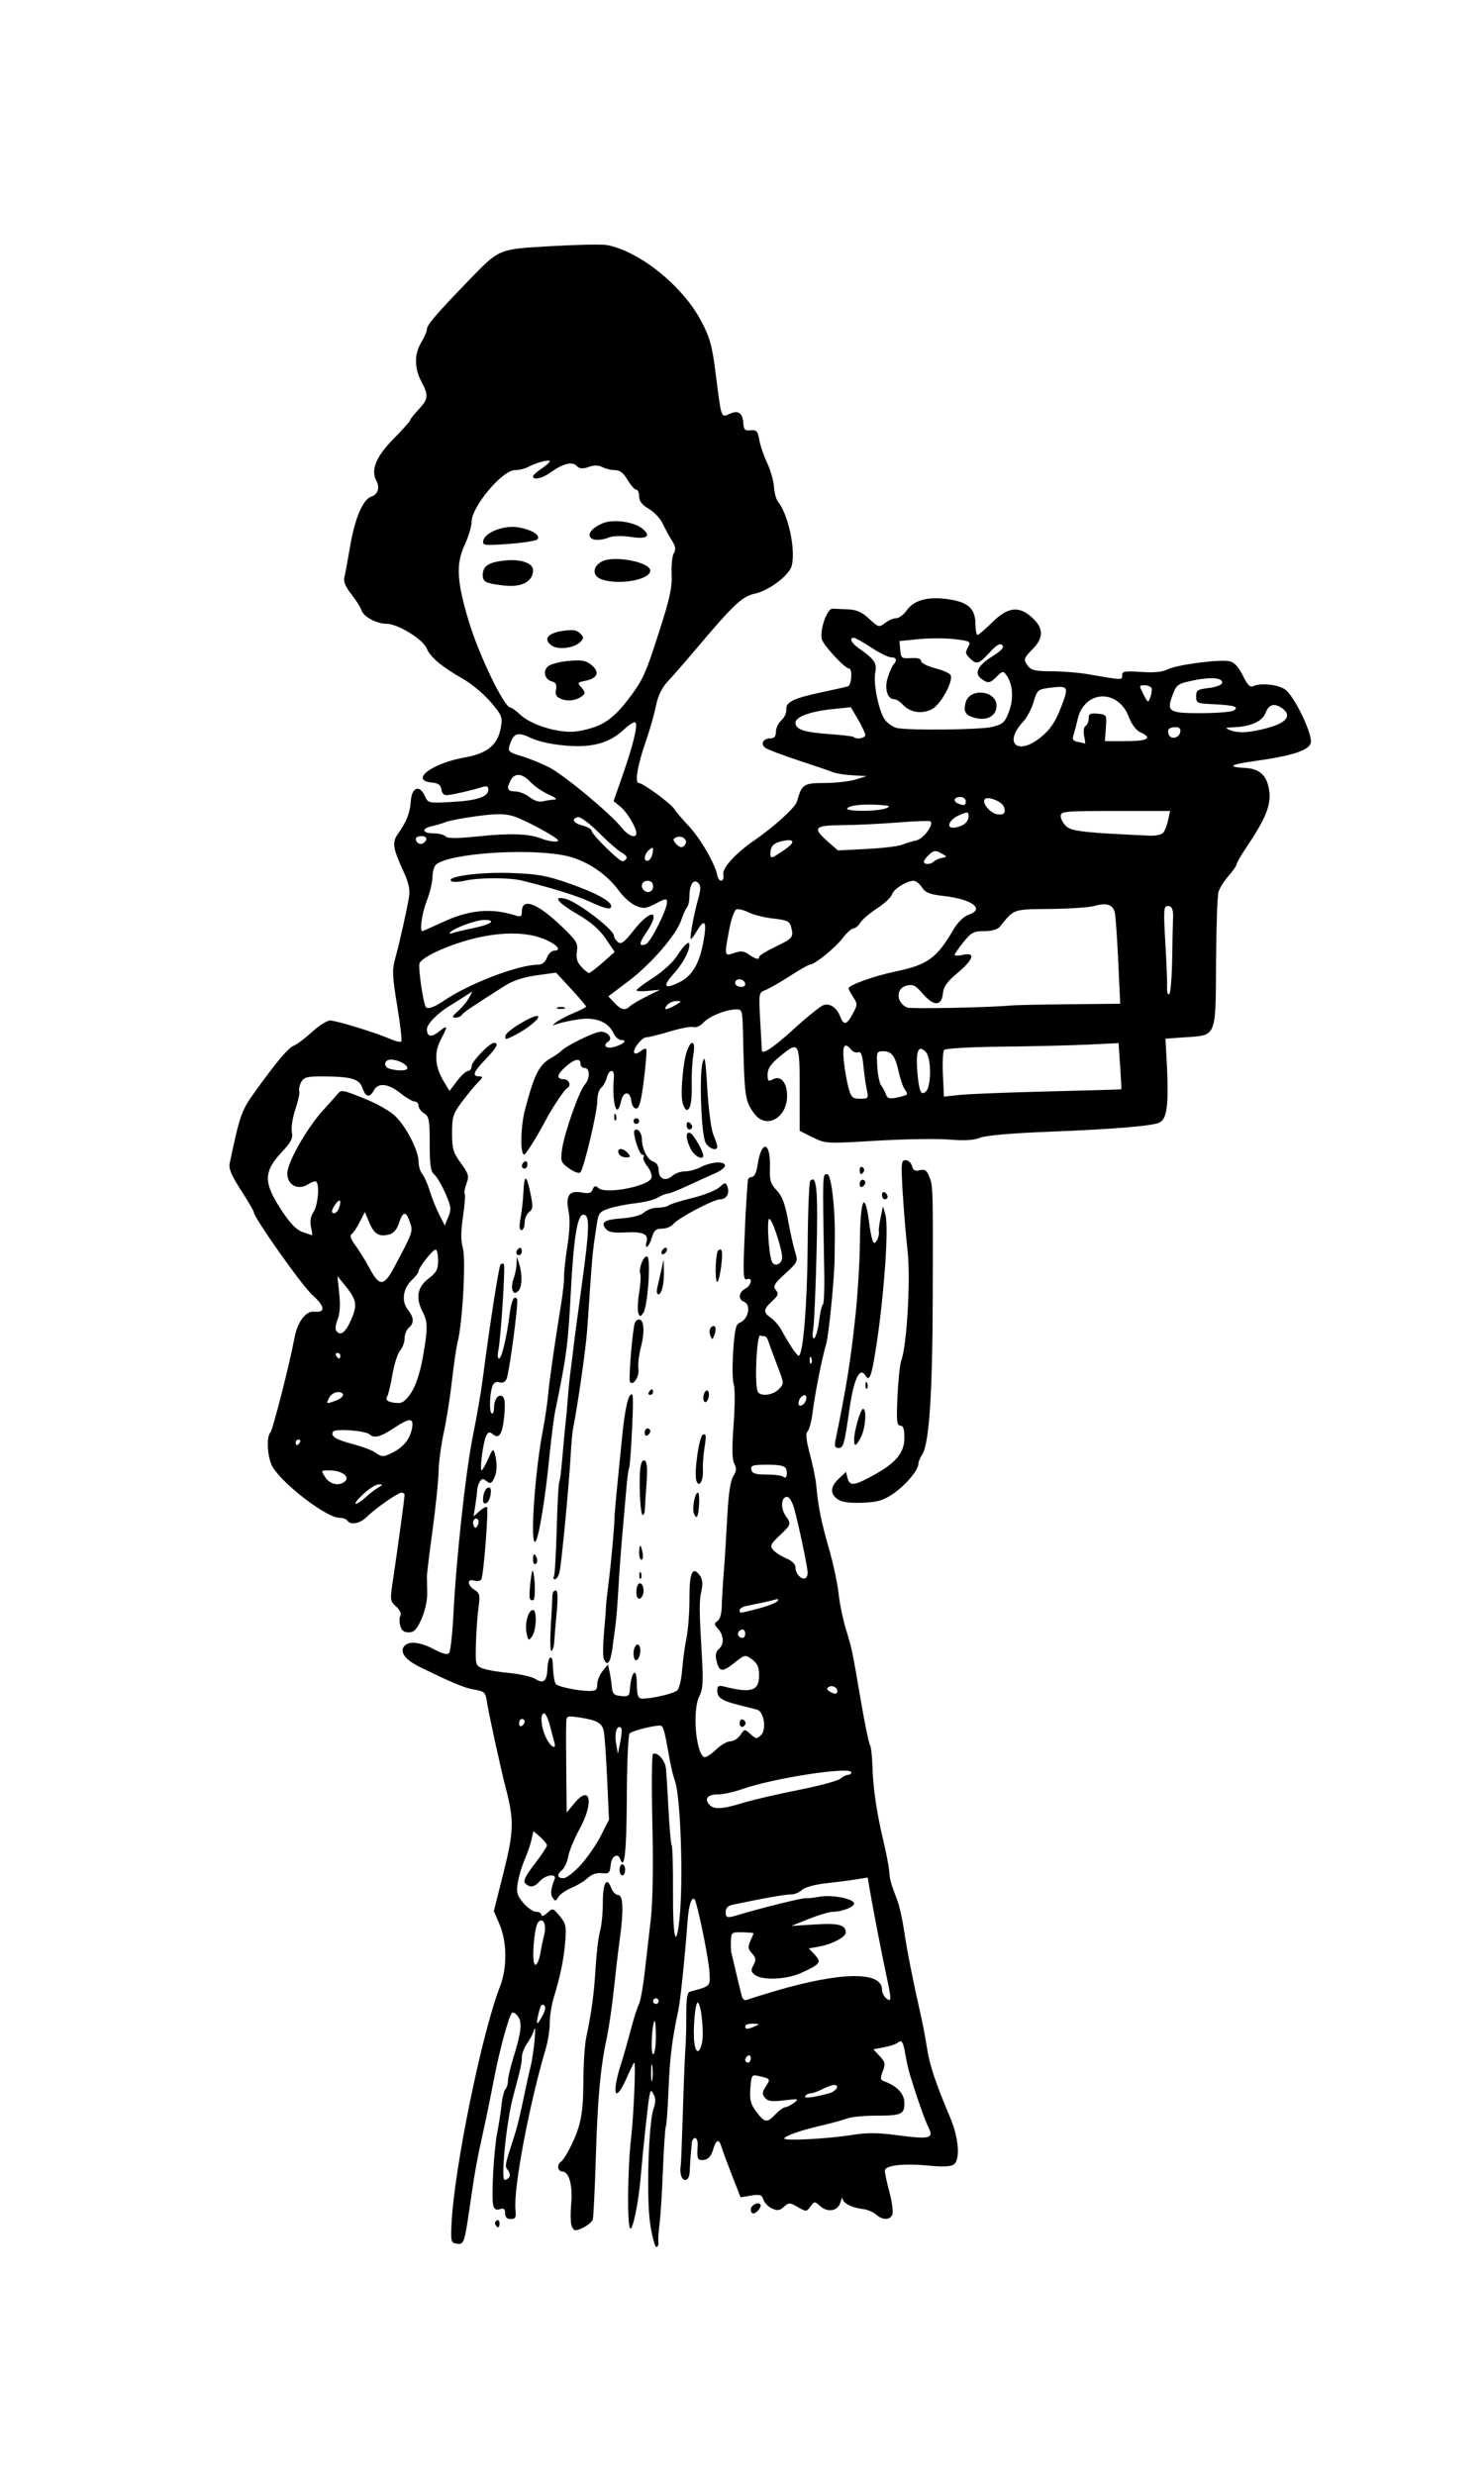 <?xml version="1.0" encoding="UTF-8" standalone="no"?>
<!-- Created with Inkscape (http://www.inkscape.org/) -->

<svg
   xmlns:dc="http://purl.org/dc/elements/1.1/"
   xmlns:cc="http://creativecommons.org/ns#"
   xmlns:rdf="http://www.w3.org/1999/02/22-rdf-syntax-ns#"
   xmlns:svg="http://www.w3.org/2000/svg"
   xmlns="http://www.w3.org/2000/svg"
   xmlns:sodipodi="http://sodipodi.sourceforge.net/DTD/sodipodi-0.dtd"
   xmlns:inkscape="http://www.inkscape.org/namespaces/inkscape"
   width="150mm"
   height="250mm"
   viewBox="0 0 531.496 885.827"
   id="svg2"
   version="1.1"
   inkscape:version="0.91 r13725"
   sodipodi:docname="kimonowaitress-1917.svg">
  <defs
     id="defs4" />
  <sodipodi:namedview
     id="base"
     pagecolor="#ffffff"
     bordercolor="#666666"
     borderopacity="1.0"
     inkscape:pageopacity="0.0"
     inkscape:pageshadow="2"
     inkscape:zoom="0.29523989"
     inkscape:cx="-80.535976"
     inkscape:cy="427.58559"
     inkscape:document-units="px"
     inkscape:current-layer="layer1"
     showgrid="false"
     fit-margin-top="0"
     fit-margin-left="0"
     fit-margin-right="0"
     fit-margin-bottom="0"
     inkscape:window-width="1916"
     inkscape:window-height="1035"
     inkscape:window-x="4"
     inkscape:window-y="1"
     inkscape:window-maximized="1" />
  <g
     inkscape:label="Layer 1"
     inkscape:groupmode="layer"
     id="layer1"
     transform="translate(123.394,-53.447)">
    <path
       style="fill:#000000"
       d="m 109.487,849.599 c -1.431,-9.198 -0.643,-36.252 1.206,-41.457 0.778,-2.19 0.788,-3.638 0.033,-4.986 -0.994,-1.775 -1.096,-1.737 -1.558,0.586 -0.484,2.432 -2.314,19.558 -3.149,29.486 -0.705,8.377 -2.769,18.459 -3.666,17.905 -1.182,-0.731 -1.008,-20.991 0.279,-32.405 0.981,-8.699 1.735,-26.999 1.112,-27 -0.144,-1.1e-4 -1.357,2.475 -2.695,5.5 -4.206,9.511 -5.552,5.905 -1.95,-5.225 0.752,-2.324 2.248,-7.588 3.325,-11.698 1.077,-4.11 2.417,-8.331 2.978,-9.381 0.562,-1.049 1.498,-6.135 2.08,-11.302 0.582,-5.167 1.57,-13.749 2.194,-19.071 0.72,-6.141 0.933,-18.657 0.583,-34.253 -0.304,-13.516 -0.213,-24.785 0.2,-25.04 1.471,-0.909 4.289,2.162 4.627,5.044 0.189,1.61 0.615,8.306 0.948,14.88 0.333,6.574 0.849,12.348 1.148,12.831 0.298,0.483 0.504,8.042 0.458,16.797 -0.086,16.194 1.084,21.054 2.311,9.595 1.455,-13.59 0.424,-44.264 -1.67,-49.676 -0.532,-1.375 -1.359,-4.75 -1.838,-7.5 -1.63,-9.362 -2.166,-11.524 -2.98,-12.027 -0.946,-0.585 -10.024,1.557 -11.363,2.681 -0.499,0.419 -0.949,10.643 -1,22.72 -0.081,19.298 -0.829,26.531 -2.313,22.376 -0.9,-2.521 -3.156,-1.22 -3.466,2 -0.282,2.926 -0.6,3.219 -3.188,2.943 -1.832,-0.196 -3.65,0.421 -5.014,1.702 -1.177,1.105 -3.796,2.702 -5.82,3.548 -2.025,0.846 -4.148,2.33 -4.718,3.298 -0.903,1.533 -1.165,1.567 -2.032,0.26 -0.896,-1.35 -0.731,-2.935 0.703,-6.75 0.761,-2.026 -3.251,-1.452 -5.244,0.75 -2.053,2.268 -3.583,2.517 -5.246,0.854 -0.861,-0.861 -0.042,-2.581 3.3,-6.924 2.445,-3.178 4.446,-6.181 4.446,-6.674 0,-0.493 -1.096,-1.848 -2.434,-3.012 l -2.435,-2.117 -0.668,3.041 c -0.367,1.672 -1.477,4.906 -2.466,7.186 -0.989,2.28 -2.096,5.99 -2.46,8.245 -0.568,3.516 -0.285,4.547 1.989,7.25 1.458,1.733 3.511,3.151 4.562,3.151 1.051,0 1.911,0.52 1.911,1.155 0,0.645 0.905,0.336 2.052,-0.702 2.014,-1.822 2.097,-1.802 4.515,1.095 2.186,2.619 2.408,3.642 1.977,9.079 -0.499,6.289 -1.78,12.515 -4.179,20.301 -0.75,2.435 -1.364,6.401 -1.364,8.812 0,2.411 -0.626,6.494 -1.39,9.072 -5.996,20.219 -11.669,50.314 -10.899,57.821 0.29,2.829 0.021,3.367 -1.683,3.367 -1.383,0 -2.028,-0.657 -2.028,-2.067 0,-1.567 -0.454,-1.923 -1.876,-1.472 -1.308,0.415 -2.026,0.023 -2.371,-1.298 -0.741,-2.835 0.195,-19.887 1.437,-26.163 0.598,-3.025 1.294,-7.525 1.546,-10 0.252,-2.475 0.864,-4.928 1.361,-5.45 0.497,-0.522 0.909,-1.873 0.916,-3 0.007,-1.127 0.847,-4.75 1.867,-8.05 2.933,-9.49 3.315,-12.851 1.709,-15.047 -0.784,-1.072 -1.742,-1.633 -2.129,-1.246 -1.152,1.152 -4.54,13.618 -6.466,23.793 -0.989,5.225 -2.546,12.875 -3.461,17 -2.635,11.887 -3.35,15.789 -5.037,27.5 -2.051,14.241 -2.201,14.683 -4.832,14.308 -2.001,-0.285 -2.142,-0.798 -1.871,-6.808 0.883,-19.599 10.78,-68.219 17.302,-85 2.699,-6.945 2.641,-16.117 -0.143,-22.613 l -1.981,-4.621 3.503,-13.938 c 3.686,-14.666 3.777,-18.64 0.695,-30.355 -1.679,-6.385 -6.103,-26.646 -6.69,-30.64 -0.495,-3.371 -0.862,-3.722 -4.533,-4.342 -3.526,-0.596 -8.111,-2.506 -19.671,-8.193 -4.848,-2.385 -6.935,-5.038 -5.592,-7.107 1.465,-2.255 5.747,-1.879 11.048,0.971 2.709,1.456 4.567,1.926 5.165,1.306 0.514,-0.533 1.218,-6.594 1.565,-13.469 1.036,-20.528 4.434,-51.69 7.035,-64.5 1.34,-6.6 2.898,-15.6 3.462,-20 2.347,-18.306 5.815,-40.607 6.407,-41.198 0.349,-0.349 0.88,-0.39 1.18,-0.09 0.605,0.605 -1.075,26.7 -1.999,31.038 -0.322,1.512 -0.198,2.75 0.275,2.75 0.946,0 2.757,-7.548 3.784,-15.772 0.622,-4.978 1.715,-7.207 2.695,-5.494 0.566,0.99 -2.765,26.207 -3.771,28.546 -0.484,1.126 -1.413,1.574 -2.528,1.22 -1.122,-0.356 -2.025,0.088 -2.483,1.22 -1.057,2.613 -1.284,9.306 -0.335,9.892 0.45,0.278 0.825,-0.533 0.833,-1.803 0.021,-3.142 1.483,-5.237 2.999,-4.3 0.865,0.535 1.075,2.565 0.696,6.744 -0.609,6.717 -1.817,8.734 -4.099,6.84 -1.192,-0.989 -1.651,-0.876 -2.404,0.592 -1.046,2.036 -2.391,12.315 -1.612,12.315 0.276,0 1.32,-1.828 2.32,-4.062 1.669,-3.727 1.869,-3.871 2.437,-1.75 0.927,3.461 0.773,6.706 -0.423,8.942 -0.881,1.646 -1.335,1.778 -2.576,0.749 -1.217,-1.01 -1.681,-0.974 -2.415,0.185 -0.5,0.79 -0.92,2.111 -0.935,2.936 -0.015,0.825 -0.314,3.3 -0.666,5.5 l -0.639,4 2.157,-1.911 c 1.186,-1.051 2.374,-1.693 2.639,-1.428 0.659,0.659 -1.202,24.555 -2.014,25.869 -0.357,0.578 -1.512,0.777 -2.565,0.443 -2.632,-0.835 -2.505,1.678 0.17,3.348 1.85,1.156 2.005,1.887 1.37,6.491 -0.393,2.854 -0.803,8.654 -0.911,12.889 -0.189,7.428 -0.104,7.737 2.38,8.701 1.416,0.55 5.725,1.294 9.575,1.653 3.85,0.359 8.061,1.323 9.357,2.142 2.964,1.872 4.149,0.771 4.329,-4.021 0.148,-3.95 1.759,-5.161 1.897,-1.426 0.151,4.09 0.574,6.741 1.17,7.337 0.913,0.913 7.888,2.363 11.496,2.389 2.766,0.02 3.25,-0.332 3.25,-2.365 0,-1.314 0.862,-3.452 1.916,-4.75 l 1.916,-2.361 0.56,2.5 c 0.308,1.375 0.684,3.85 0.834,5.5 0.231,2.527 0.747,3.046 3.274,3.295 2.514,0.247 3.024,-0.077 3.149,-2 0.401,-6.171 2.293,-8.816 2.476,-3.461 0.165,4.83 0.257,5.382 1.027,6.152 0.965,0.965 12.088,-1.297 13.546,-2.755 0.691,-0.691 1.456,-3.95 1.702,-7.243 0.245,-3.293 0.949,-8.462 1.564,-11.487 0.615,-3.025 1.093,-9.407 1.062,-14.182 -0.059,-9.143 1.096,-11.724 3.681,-8.221 0.987,1.337 1.175,2.943 0.633,5.403 -0.865,3.929 -0.852,6.539 0.116,23.169 0.559,9.6 0.401,12.206 -0.889,14.7 -2.499,4.832 -1.361,19.905 1.642,21.761 0.53,0.327 2.408,-0.805 4.175,-2.517 1.766,-1.712 4.147,-3.112 5.292,-3.112 1.144,0 2.757,-1.012 3.583,-2.25 1.49,-2.231 1.521,-2.234 3.653,-0.317 1.969,1.77 2.285,1.799 3.747,0.337 2.067,-2.067 1.054,-8.452 -1.443,-9.107 -0.943,-0.247 -3.965,-1.017 -6.715,-1.712 -5.997,-1.514 -7.5,-2.553 -7.5,-5.183 0,-1.643 0.452,-1.872 2.617,-1.329 9.692,2.433 12.4,1.506 12.352,-4.225 -0.024,-2.786 -0.655,-4.169 -2.524,-5.53 -2.464,-1.794 -2.539,-1.778 -6.533,1.385 -4.238,3.357 -5.246,3.163 -6.272,-1.206 -0.409,-1.739 -0.112,-3.057 0.871,-3.872 1.986,-1.648 1.887,-4.896 -0.22,-7.224 -1.474,-1.629 -1.509,-2.014 -0.25,-2.792 0.885,-0.547 1.496,-2.591 1.55,-5.189 0.049,-2.358 0.375,-7.887 0.725,-12.287 0.349,-4.4 0.916,-13.4 1.26,-20 0.418,-8.029 1.123,-12.785 2.129,-14.373 1.173,-1.851 1.256,-2.84 0.376,-4.5 -0.804,-1.516 -0.872,-5.577 -0.239,-14.127 0.489,-6.6 0.512,-13.01 0.051,-14.245 -0.461,-1.235 -0.555,-6.564 -0.208,-11.842 0.491,-7.475 0.982,-9.726 2.224,-10.182 3.25,-1.194 4.369,-6.528 1.593,-7.593 -2.132,-0.818 -1.857,-3.377 0.5,-4.638 2.267,-1.213 2.789,-4.24 0.585,-3.394 -1.186,0.455 -1.344,-1.373 -0.976,-11.281 0.242,-6.503 0.618,-14.299 0.836,-17.324 0.218,-3.025 0.432,-6.062 0.476,-6.75 0.044,-0.688 0.703,-1.25 1.466,-1.25 0.864,0 1.629,-1.603 2.029,-4.25 1.405,-9.291 4.748,-8.523 4.421,1.016 -0.152,4.447 0.225,5.691 2.426,8 1.948,2.043 2.977,4.756 4.073,10.734 0.807,4.4 1.952,9.542 2.546,11.427 1.044,3.316 0.929,3.565 -3.57,7.695 -3.982,3.656 -4.462,4.493 -3.348,5.836 1.1,1.326 0.895,1.944 -1.332,4.007 -3.211,2.976 -3.278,3.97 -0.407,5.981 1.224,0.858 2.912,2.818 3.75,4.357 2.779,5.102 5.515,9.185 6.159,9.191 1.574,0.016 3.093,-18.422 3.227,-39.164 0.08,-12.469 0.506,-23.031 0.946,-23.471 2.295,-2.295 2.786,3.307 2.244,25.642 -0.313,12.925 -0.847,25.249 -1.186,27.386 -0.397,2.503 -0.258,3.665 0.392,3.263 0.555,-0.343 1.318,-3.097 1.695,-6.121 0.378,-3.024 0.993,-5.687 1.367,-5.918 0.374,-0.231 0.596,-5.076 0.494,-10.766 -0.662,-36.878 -0.692,-35.845 1.06,-35.845 1.396,0 2.838,11.703 2.712,22 -0.03,2.475 -0.063,6.075 -0.073,8 -0.037,7.077 -2.094,27.787 -3.088,31.093 -1.451,4.823 -3.937,17.379 -4.781,24.143 -0.394,3.154 -1.203,6.223 -1.798,6.818 -0.777,0.777 -0.539,3.112 0.839,8.265 1.057,3.95 2.078,8.982 2.269,11.182 0.639,7.357 1.76,12.929 4.527,22.5 1.51,5.225 3.059,12.425 3.44,16 0.382,3.575 1.568,9.358 2.635,12.852 2.225,7.283 2.153,6.938 5.41,25.926 1.347,7.853 2.784,14.819 3.193,15.482 0.409,0.663 0.818,4.138 0.907,7.723 0.191,7.672 1.516,16.623 3.997,27.018 0.985,4.125 1.885,8.85 2,10.5 0.212,3.035 0.535,4.188 2.937,10.5 0.733,1.925 1.828,6.875 2.434,11 1.027,6.99 3.354,18.722 6.048,30.5 0.629,2.75 1.591,7.862 2.137,11.36 0.972,6.226 3.016,12.342 8.315,24.881 3.048,7.213 3.645,14.996 1.282,16.723 -1.037,0.758 -3.952,0.896 -8.88,0.421 -9.248,-0.892 -15.837,-0.128 -15.837,1.836 0,0.797 0.75,4.266 1.667,7.707 0.917,3.441 1.381,7.003 1.031,7.914 -0.81,2.112 -3.524,2.125 -5.84,0.029 -0.989,-0.895 -3.179,-1.788 -4.866,-1.985 -3.817,-0.444 -6.961,-2.073 -7.093,-3.673 -0.055,-0.668 -0.411,-0.09 -0.791,1.285 -0.87,3.145 -4.543,3.823 -7.282,1.344 -1.944,-1.759 -2.054,-1.754 -3.457,0.165 -1.406,1.922 -1.543,1.929 -4.546,0.205 -2.91,-1.67 -3.209,-1.675 -4.964,-0.087 -1.5,1.358 -2.342,1.474 -4.277,0.593 -1.325,-0.604 -2.704,-2.026 -3.064,-3.16 -0.558,-1.759 -1.208,-1.973 -4.42,-1.46 l -3.765,0.602 -3.075,-7.851 c -1.691,-4.318 -3.372,-8.864 -3.734,-10.101 -0.92,-3.141 -1.947,-2.806 -3.068,1 -0.659,2.238 -1.657,3.35 -3.207,3.57 -2.336,0.332 -2.598,-0.252 -2.281,-5.07 0.1,-1.512 -0.303,-2.75 -0.894,-2.75 -0.591,0 -1.138,0.787 -1.214,1.75 -0.076,0.963 -0.24,2.875 -0.363,4.25 -0.123,1.375 -0.286,3.962 -0.361,5.75 -0.091,2.161 -0.639,3.25 -1.637,3.25 -1.326,0 -2.089,-2.649 -1.561,-5.421 0.096,-0.506 0.426,-9.056 0.732,-19 0.306,-9.944 0.715,-20.104 0.909,-22.579 0.194,-2.475 0.337,-7.99 0.318,-12.255 -0.025,-5.594 0.333,-7.855 1.284,-8.114 7.548,-2.052 7.341,-1.84 6.997,-7.161 -0.271,-4.201 -3.051,-18.408 -4.857,-24.821 -0.926,-3.29 -2.432,-0.194 -2.902,5.966 -1.118,14.66 -2.634,29.222 -3.422,32.884 -2.187,10.151 -3.015,16.903 -3.473,28.322 -0.272,6.777 -0.698,12.65 -0.946,13.052 -0.248,0.402 -0.722,7.457 -1.053,15.678 -0.331,8.221 -0.884,16.973 -1.229,19.448 -0.346,2.475 -0.525,5.287 -0.399,6.25 0.126,0.963 -0.194,1.75 -0.712,1.75 -0.517,0 -1.51,-3.658 -2.205,-8.129 z M 59.034,832.684 c 0.355,-0.574 0.119,-1.677 -0.523,-2.452 -1.197,-1.442 -1.202,-1.417 2.542,-13.005 0.711,-2.2 2.027,-7.6 2.925,-12 0.898,-4.4 2.138,-10.025 2.754,-12.5 1.119,-4.493 2.157,-16.289 1.099,-12.5 -0.307,1.1 -1.406,3.194 -2.441,4.654 -1.036,1.46 -1.883,3.658 -1.883,4.884 0,2.118 -0.511,4.427 -3.144,14.212 -2.373,8.819 -4.487,29.75 -3.004,29.75 0.566,0 1.32,-0.47 1.675,-1.044 z M 181.884,817.614 c 5.197,-0.839 9.156,-0.808 16.208,0.125 11.471,1.518 13.045,1.129 11.08,-2.743 -1.262,-2.488 -4.138,-10.633 -6.627,-18.768 -0.505,-1.65 -1.229,-4.8 -1.609,-7 -0.877,-5.069 -1.329,-5.827 -2.768,-4.638 -0.639,0.527 -2.875,1.279 -4.97,1.671 l -3.809,0.712 2.266,2.412 c 1.989,2.117 2.126,2.781 1.125,5.434 -0.972,2.576 -0.892,3.112 0.544,3.629 4.589,1.651 7.184,4.448 7.184,7.742 0,4.103 -1.009,4.539 -10.517,4.539 -4.044,0 -8.553,0.456 -10.02,1.014 -1.467,0.558 -5.434,1.647 -8.815,2.421 -7.655,1.752 -13.648,3.836 -13.648,4.747 0,0.929 15.801,0.089 24.377,-1.295 z m -27.522,-7.404 c 1.295,-1.365 2.87,-2.497 3.5,-2.515 0.63,-0.018 2.045,-0.728 3.145,-1.579 1.852,-1.433 1.59,-1.498 -3.552,-0.878 -4.428,0.534 -5.819,0.349 -6.868,-0.916 -1.098,-1.323 -1.042,-2.003 0.337,-4.109 1.746,-2.664 1.683,-2.741 -3.078,-3.781 -1.96,-0.428 -2.193,-0.003 -2.501,4.569 -0.28,4.15 0.102,5.625 2.161,8.347 3.01,3.978 3.805,4.078 6.856,0.861 z m 19.08,-7.452 c 2.623,-0.69 4.095,-3.035 1.898,-3.025 -0.733,0.003 -2.622,0.678 -4.198,1.5 -1.575,0.822 -3.461,1.494 -4.191,1.494 -0.73,0 -1.601,0.443 -1.935,0.985 -0.586,0.947 2.541,0.593 8.426,-0.954 z m -63.217,-9.767 c -0.23,-1.52 -0.424,-0.514 -0.432,2.236 -0.007,2.75 0.181,3.994 0.418,2.764 0.237,-1.23 0.244,-3.48 0.014,-5 z m 35.282,-2.823 c 0,-0.857 -0.45,-1.281 -1,-0.941 -0.55,0.34 -1,1.041 -1,1.559 0,0.518 0.45,0.941 1,0.941 0.55,0 1,-0.702 1,-1.559 z m -34,-7.608 c 0,-3.392 -0.205,-5.962 -0.455,-5.712 -0.99,0.99 -1.475,11.879 -0.529,11.879 0.541,0 0.983,-2.775 0.983,-6.167 z m 16.523,2.063 c 0.778,-3.542 -0.255,-13.613 -1.474,-14.366 -0.949,-0.586 -1.883,10.241 -1.254,14.529 0.562,3.831 1.867,3.753 2.727,-0.163 z m 18.977,-5.896 c 1.772,-0.762 1.687,-0.867 -0.75,-0.93 -1.512,-0.039 -2.75,0.38 -2.75,0.93 0,1.174 0.769,1.174 3.5,0 z m -76.029,-3.943 c 0.967,-1.869 1.156,-3.17 0.519,-3.563 -1.007,-0.622 -1.387,0.08 -2.307,4.257 -0.677,3.074 -0.03,2.823 1.788,-0.693 z m 41.529,-5.057 c 0,-0.55 -0.45,-1 -1,-1 -0.55,0 -1,0.45 -1,1 0,0.55 0.45,1 1,1 0.55,0 1,-0.45 1,-1 z m 41.619,-3.586 c 23.764,-6.986 38.381,-7.169 38.381,-0.48 0,1.001 0.675,2.381 1.5,3.066 1.952,1.62 1.951,0.588 -0.011,-8.5 -1.578,-7.306 -4.847,-24.208 -5.972,-30.872 l -0.654,-3.873 -4.182,0.677 c -2.3,0.372 -7.188,1.005 -10.862,1.405 -3.955,0.431 -7.435,1.41 -8.528,2.4 -1.016,0.92 -2.735,1.622 -3.819,1.562 -1.639,-0.092 -11.023,1.569 -21.221,3.757 -1.414,0.303 -2.25,1.219 -2.25,2.464 0,2.231 0.495,2.349 4.601,1.098 7.916,-2.412 23.171,-6.188 24.065,-5.957 0.459,0.119 2.696,-0.125 4.972,-0.541 4.429,-0.81 12.363,0.759 12.363,2.444 0,1.224 -4.342,2.937 -7.443,2.937 -1.272,0 -5.18,1.143 -8.685,2.54 l -6.372,2.54 8.559,-0.531 c 8.45,-0.524 10.941,0.145 10.941,2.936 0,1.566 -4.876,4.145 -9.362,4.953 l -3.862,0.695 2.145,2.284 c 2.514,2.676 1.99,3.363 -4.979,6.525 -5.114,2.32 -13.681,2.702 -16.378,0.73 -1.532,-1.12 -1.628,-1.684 -0.611,-3.583 1.001,-1.871 0.911,-2.58 -0.532,-4.175 -1.438,-1.589 -1.538,-2.36 -0.58,-4.464 0.637,-1.399 1.159,-2.642 1.159,-2.763 0,-0.121 -1.8,-0.267 -4,-0.325 -3.811,-0.1 -4.006,0.043 -4.118,3.017 -0.065,1.717 -0.013,3.572 0.115,4.122 1.366,5.839 3.188,13.452 3.665,15.308 0.421,1.639 1.064,2.117 2.215,1.651 0.892,-0.362 5.276,-1.731 9.741,-3.044 z M 70.053,752.978 c 0.35,-2.062 0.994,-5.157 1.431,-6.877 0.948,-3.732 -0.264,-6.486 -2.063,-4.687 -1.575,1.575 -2.556,15.313 -1.093,15.313 0.599,0 1.376,-1.688 1.726,-3.75 z m 14.612,-32.081 c 2.389,-2.657 5.628,-7.37 7.198,-10.472 l 2.854,-5.641 -0.671,-14.778 c -0.369,-8.128 -0.918,-15.802 -1.22,-17.054 -0.681,-2.823 -2.498,-3.828 -8.569,-4.738 -4.513,-0.677 -4.755,-0.594 -4.841,1.651 -0.111,2.883 -0.102,8.131 0.038,21.864 l 0.107,10.5 2.822,-3.403 c 5.714,-6.889 6.998,-0.173 1.782,9.319 -1.838,3.346 -3.65,7.725 -4.026,9.733 -0.376,2.007 -1.347,4.2 -2.157,4.872 -2.032,1.687 -1.844,2.978 0.434,2.978 1.049,0 3.862,-2.174 6.251,-4.831 z m 57.986,-22.115 c 3.495,-1.071 12.43,-3.149 19.855,-4.618 7.425,-1.469 14.21,-3.293 15.079,-4.054 0.868,-0.76 2.106,-1.382 2.75,-1.382 0.644,0 1.171,-0.398 1.171,-0.885 0,-2.222 -27.723,2.013 -38.903,5.942 -3.04,1.069 -6.979,1.943 -8.753,1.943 -3.71,0 -5.053,1.44 -3.307,3.544 1.62,1.952 4.517,1.835 12.108,-0.49 z M 99.067,671.954 c -1.402,-1.402 -2.455,1.633 -1.839,5.297 l 0.669,3.976 0.882,-4.34 c 0.485,-2.387 0.615,-4.607 0.289,-4.933 z m -23.933,5.023 c -0.279,-0.962 -1.002,-3.662 -1.606,-6 -0.604,-2.337 -1.531,-4.25 -2.06,-4.25 -1.499,0 -1.131,4.84 0.652,8.599 1.668,3.516 3.911,4.744 3.013,1.651 z m -10.627,-7.309 c 0,-0.518 -0.45,-0.941 -1,-0.941 -0.55,0 -1,0.702 -1,1.559 0,0.857 0.45,1.281 1,0.941 0.55,-0.34 1,-1.041 1,-1.559 z M 176.507,658.787 c 0,-1.393 -1.838,-2.277 -3.107,-1.493 -0.772,0.477 -0.696,0.944 0.25,1.544 1.785,1.131 2.857,1.112 2.857,-0.051 z m -33,-20.559 c 0,-0.825 -0.423,-1.5 -0.941,-1.5 -1.261,0 -2.164,1.562 -1.365,2.361 1.126,1.126 2.306,0.686 2.306,-0.861 z m 4.648,-8.996 c 3.16,-0.823 6.219,-1.999 6.799,-2.612 0.762,-0.807 0.5,-0.96 -0.946,-0.551 -1.1,0.311 -3.237,0.811 -4.75,1.112 -1.512,0.301 -3.875,0.781 -5.25,1.067 -1.375,0.285 -2.5,0.96 -2.5,1.5 0,1.245 -0.159,1.257 6.648,-0.515 z m 17.706,-13.105 c -0.2,-2.585 -3.211,-16.865 -4.723,-22.399 -0.738,-2.7 -1.81,-4.5 -2.68,-4.5 -2.06,0 -2.374,4.058 -0.518,6.707 2.126,3.036 2.083,3.18 -2.123,7.148 -3.221,3.039 -3.517,3.69 -2.33,5.121 0.748,0.902 2.859,2.265 4.69,3.031 2.073,0.866 3.33,2.09 3.33,3.242 0,2.184 1.987,4.43 3.462,3.912 0.571,-0.2 0.972,-1.218 0.891,-2.263 z M 47.872,597.509 c -0.859,-1.39 -2.311,0.195 -1.682,1.834 0.465,1.212 0.769,1.27 1.39,0.266 0.437,-0.707 0.568,-1.652 0.292,-2.1 z M 158.133,579.195 c -0.41,-1.068 -2.225,-1.467 -6.668,-1.467 -5.276,0 -6.059,0.238 -5.767,1.75 0.269,1.395 1.385,1.753 5.503,1.763 2.841,0.007 5.525,0.373 5.965,0.812 1.03,1.03 1.7,-0.949 0.967,-2.858 z m 7.22,-24.915 c 0.221,-1.14 -0.139,-1.621 -1,-1.334 -0.74,0.246 -1.501,1.25 -1.691,2.23 -0.221,1.14 0.139,1.621 1,1.334 0.74,-0.246 1.501,-1.25 1.691,-2.23 z m -9.852,-3.546 c 1.992,-1.992 1.991,-2.001 -0.606,-8.75 -1.43,-3.716 -2.83,-7.544 -3.11,-8.506 -0.281,-0.963 -0.908,-1.75 -1.394,-1.75 -0.486,0 -1.148,-0.113 -1.473,-0.25 -1.283,-0.544 -2.137,16.916 -0.976,19.941 0.76,1.979 5.306,1.567 7.559,-0.685 z m 11.689,-11.194 c -0.319,-0.798 -0.556,-0.561 -0.604,0.604 -0.043,1.054 0.193,1.645 0.525,1.312 0.332,-0.332 0.368,-1.195 0.079,-1.917 z m -10.49,-35.561 c 0.423,-2.174 -3.454,-14.252 -4.575,-14.252 -0.959,0 -0.238,12.277 0.892,15.187 0.768,1.976 3.238,1.349 3.683,-0.935 z M 81.218,849.731 c -0.287,-1.098 -0.297,-4.586 -0.022,-7.75 0.553,-6.366 -0.821,-11.253 -3.164,-11.253 -1.708,0 -2.078,-2.54 -0.51,-3.509 0.558,-0.345 1.896,-2.354 2.973,-4.466 4.073,-7.984 4.983,-12.318 5.042,-24.025 0.032,-6.325 0.49,-13.525 1.019,-16 1.917,-8.983 2.82,-15.685 3.369,-25 0.308,-5.225 1.015,-11.072 1.571,-12.993 0.557,-1.921 1.012,-6.507 1.012,-10.191 0,-7.125 1.371,-9.6 2.977,-5.376 0.535,1.408 1.66,2.56 2.498,2.56 1.819,0 2.026,5.511 0.594,15.808 -0.512,3.68 -1.451,11.642 -2.087,17.692 -0.636,6.05 -1.779,13.925 -2.539,17.5 -2.319,10.905 -3.302,21.579 -3.957,43 -0.345,11.275 -0.829,21.219 -1.076,22.098 -0.412,1.469 -4.365,3.902 -6.34,3.902 -0.46,0 -1.071,-0.898 -1.358,-1.997 z m -27.168,0.066 c -0.316,-0.512 -0.118,-1.214 0.441,-1.559 0.559,-0.345 1.016,0.073 1.016,0.931 0,1.757 -0.6,2.015 -1.457,0.628 z m 91.457,-5.462 c 0,-1.502 2.427,-2.846 3.394,-1.88 0.705,0.705 -1.269,3.273 -2.516,3.273 -0.483,0 -0.878,-0.627 -0.878,-1.393 z M 98.507,722.728 c 0,-1.1 0.45,-2 1,-2 0.55,0 1,0.9 1,2 0,1.1 -0.45,2 -1,2 -0.55,0 -1,-0.9 -1,-2 z m 43,-52.5 c 0,-0.917 0.484,-1.505 1.075,-1.308 0.591,0.197 1.075,0.786 1.075,1.308 0,0.522 -0.484,1.111 -1.075,1.308 -0.591,0.197 -1.075,-0.392 -1.075,-1.308 z M 92.837,647.146 c -0.334,-0.87 -0.295,-5.032 0.086,-9.25 0.381,-4.218 0.699,-8.344 0.707,-9.169 0.008,-0.825 0.419,-4.65 0.914,-8.5 0.911,-7.089 2.158,-20.75 2.147,-23.5 -0.007,-1.51 0.667,-8.625 2.858,-30.217 0.716,-7.058 1.76,-12.426 2.625,-13.5 1.258,-1.562 1.36,-0.119 0.818,11.669 -0.34,7.399 -0.815,13.77 -1.055,14.159 -0.24,0.389 -0.656,3.336 -0.924,6.548 -0.267,3.212 -0.912,10.566 -1.433,16.341 -0.521,5.775 -1.185,14.775 -1.475,20 -0.291,5.225 -0.742,11.075 -1.003,13 -0.261,1.925 -0.784,5.862 -1.162,8.75 -0.684,5.214 -1.941,6.699 -3.104,3.669 z m 10.67,-1.86 c 0,-2.684 1.581,-4.31 2.252,-2.315 0.581,1.726 -0.291,4.756 -1.368,4.756 -0.486,0 -0.883,-1.098 -0.883,-2.441 z m -29.634,-9.559 c 0.3,-5.225 0.565,-10.287 0.59,-11.25 0.025,-0.963 0.541,-1.75 1.149,-1.75 0.779,0 0.877,2.433 0.333,8.25 -0.424,4.537 -0.808,9.225 -0.854,10.417 -0.046,1.192 -0.461,2.542 -0.923,3 -0.462,0.458 -0.594,-3.442 -0.295,-8.667 z m -8.686,2.148 c -0.684,-3.418 0.649,-8.148 2.296,-8.148 1.5,0 1.252,7.307 -0.321,9.458 -1.248,1.706 -1.391,1.611 -1.975,-1.309 z m -45.255,-2.591 c -0.337,-1.344 -0.298,-2.953 0.087,-3.577 0.385,-0.623 -0.247,-2.016 -1.406,-3.096 -2.408,-2.243 -2.401,-2.179 -1.078,-10.884 1.32,-8.679 3.971,-28.166 3.971,-29.186 0,-0.447 -0.489,-0.814 -1.087,-0.814 -1.307,0 -9.34,5.607 -12.535,8.75 -2.385,2.346 -5.816,2.97 -6.878,1.25 -0.34,-0.55 -1.628,-1 -2.863,-1 -4.483,0 -20.011,-11.798 -23.861,-18.129 -1.886,-3.102 -2.407,-10.833 -0.836,-12.421 0.849,-0.858 6.917,-24.641 8.568,-33.582 1.107,-5.992 4.065,-9.989 7.145,-9.655 4.15,0.451 3.883,-1.88 -0.683,-5.962 -3.716,-3.322 -20.97,-27.717 -20.97,-29.65 0,-0.413 -2.065,-3.943 -4.589,-7.845 -3.446,-5.327 -4.453,-7.736 -4.045,-9.675 3.523,-16.716 4.271,-18.909 8.444,-24.728 8.198,-11.433 12.436,-16.5 14.509,-17.347 1.199,-0.49 4.17,-2.717 6.6,-4.949 2.431,-2.232 5.306,-4.058 6.39,-4.058 2.208,0 16.375,4.343 21.564,6.611 1.856,0.811 3.631,1.218 3.945,0.903 0.314,-0.314 -0.343,-6.061 -1.459,-12.771 -1.742,-10.468 -1.851,-12.842 -0.771,-16.722 1.51,-5.424 4.141,-17.12 4.981,-22.145 0.451,-2.7 -0.047,-5.05 -1.956,-9.223 -3.862,-8.442 -4.151,-10.418 -1.977,-13.484 3.081,-4.345 4.294,-7.428 4.587,-11.661 0.345,-4.969 3.115,-6.055 4.984,-1.953 1.224,2.687 1.262,2.696 9.822,2.208 9.116,-0.52 12.971,-1.832 12.971,-4.414 0,-1.179 -0.573,-1.405 -2.25,-0.887 -3.756,1.159 -10.131,2.639 -12.25,2.845 -1.374,0.133 -2.098,-0.492 -2.312,-1.997 -0.235,-1.649 -1.1,-2.268 -3.5,-2.5 -7.962,-0.771 0.089,-6.882 11.791,-8.95 8.257,-1.459 11.953,-4.537 13.018,-10.842 0.615,-3.642 0.326,-4.355 -3.665,-9.03 -2.383,-2.791 -6.808,-6.491 -9.833,-8.221 -7.79,-4.456 -11.77,-7.796 -13.093,-10.99 -1.349,-3.257 -10.36,-8.776 -14.329,-8.776 -3.609,0 -8.298,-2.54 -9.047,-4.901 -0.336,-1.058 -1.968,-3.631 -3.627,-5.719 -1.959,-2.465 -2.836,-4.515 -2.502,-5.846 0.283,-1.127 1.248,-6.321 2.144,-11.542 1.696,-9.882 4.579,-16.579 7.54,-17.519 2.348,-0.745 3.136,-3.191 1.819,-5.651 -2.088,-3.901 -0.133,-8.678 6.161,-15.05 3.264,-3.305 5.936,-6.293 5.939,-6.64 0.002,-0.348 1.353,-2.07 3,-3.828 3.532,-3.768 3.661,-5.07 0.995,-10.043 -2.543,-4.744 -2.542,-9.861 0.004,-14.035 1.098,-1.801 1.996,-3.902 1.996,-4.668 0,-1.535 3.662,-5.802 15,-17.479 11.135,-11.467 10.368,-11.151 29.688,-12.265 9.183,-0.53 18.091,-0.702 19.796,-0.382 11.673,2.19 27.182,14.695 33.768,27.227 3.168,6.029 3.906,8.757 5.256,19.428 1.987,15.706 1.799,15.187 4.986,13.735 3.079,-1.403 4.634,-0.257 4.856,3.576 0.123,2.128 0.596,2.554 2.612,2.35 2.112,-0.213 2.547,0.262 3.068,3.348 0.333,1.978 1.596,5.703 2.806,8.277 1.21,2.574 2.316,6.413 2.458,8.531 0.142,2.118 0.753,4.468 1.357,5.223 3.773,4.712 6.484,17.215 5.008,23.098 -0.852,3.394 -8.135,8.905 -13.195,9.984 -4.572,0.975 -7.632,3.866 -21.464,20.276 -3.575,4.242 -7.926,9.221 -9.669,11.065 -2.202,2.33 -3.525,5.068 -4.336,8.971 -0.641,3.09 -2.24,8.693 -3.553,12.45 -3.054,8.742 -4.111,15.027 -2.527,15.027 1.494,0 11.716,7.522 12.78,9.405 0.443,0.783 2.671,3.412 4.953,5.842 4.311,4.591 9.463,13.424 10.356,17.753 0.587,2.845 2.632,2.495 2.147,-0.367 -0.374,-2.208 4.471,-7.532 10.849,-11.92 7.434,-5.115 14.944,-11.945 15.553,-14.145 1.699,-6.139 2.342,-6.567 9.866,-6.573 3.895,-0.003 8.881,-0.562 11.081,-1.243 l 4,-1.237 -5,-0.278 c -2.75,-0.153 -5.9,-0.645 -7,-1.094 -1.1,-0.448 -6.68,-2.351 -12.399,-4.229 -5.719,-1.877 -11.076,-3.908 -11.903,-4.512 -1.864,-1.362 -0.748,-3.402 1.861,-3.402 1.369,0 1.941,-0.69 1.941,-2.345 0,-1.29 0.885,-3.146 1.966,-4.124 1.081,-0.979 1.869,-2.704 1.75,-3.833 -0.279,-2.649 2.579,-4.039 12.784,-6.217 4.4,-0.939 8.562,-1.867 9.25,-2.063 1.378,-0.391 1.759,-6.417 0.406,-6.417 -1.449,0 -9.212,-8.373 -9.724,-10.489 -0.809,-3.343 1.906,-11.024 3.862,-10.928 0.938,0.046 3.478,0.158 5.644,0.25 2.83,0.12 4.863,1.011 7.223,3.167 3.765,3.439 3.696,3.423 6.28,1.468 1.068,-0.808 2.724,-1.468 3.682,-1.468 0.957,0 2.67,-1.305 3.806,-2.9 2.609,-3.664 7.745,-4.977 15.071,-3.854 6.897,1.057 9.384,3.355 9.451,8.729 0.027,2.21 0.361,4.02 0.741,4.022 0.38,0.002 2.745,-2.022 5.256,-4.497 5.685,-5.605 9.685,-6.048 14.447,-1.599 3.989,3.726 4.021,7.094 0.106,11.099 -3.376,3.454 -3.466,3.803 -1.608,6.25 1.041,1.372 2.832,1.75 8.285,1.75 3.826,0 9.626,0.457 12.89,1.016 12.851,2.201 12.434,2.187 12.434,0.413 0,-1.431 0.937,-1.597 6.75,-1.195 4.595,0.318 7.637,0.023 9.527,-0.923 3.41,-1.707 18.995,-3.71 22.335,-2.872 1.609,0.404 3.183,2.144 4.625,5.112 1.633,3.362 2.576,4.315 3.725,3.769 2.593,-1.232 8.64,-0.627 11.327,1.133 3.264,2.139 10.027,16.151 9.264,19.193 -0.669,2.666 -6.725,4.637 -19.816,6.448 -9.193,1.272 -10.458,2.165 -3.568,2.519 5.305,0.273 7.908,2.888 8.551,8.592 0.551,4.89 -1.472,9.789 -8.114,19.645 -1.983,2.943 -3.606,5.74 -3.606,6.215 0,0.476 -1.289,2.343 -2.865,4.15 -1.576,1.807 -3.205,4.374 -3.621,5.705 -0.416,1.331 -0.814,12.678 -0.885,25.214 -0.153,27.067 0.243,26.093 -10.911,26.865 l -7.217,0.5 0.207,3.5 c 1.157,19.53 0.637,25.182 -2.449,26.572 -2.691,1.212 -16.599,2.35 -39.759,3.252 -13.075,0.509 -22.267,1.314 -24.356,2.132 -2.356,0.922 -5.704,1.118 -11.232,0.657 -4.332,-0.361 -16.032,-0.172 -26.001,0.419 -17.967,1.067 -18.165,1.056 -22.759,-1.228 l -4.634,-2.304 -0.009,-15 c -0.01,-17.108 -0.185,-17.375 -7.41,-11.375 -2.953,2.453 -4.068,4.136 -4.081,6.16 -0.016,2.444 0.219,2.659 1.913,1.752 2.778,-1.486 5.069,1.181 5.069,5.899 0,8.126 -7.658,12.161 -11.865,6.252 -3.275,-4.6 -3.388,-5.438 -3.952,-29.439 -0.172,-7.321 -0.307,-7.749 -2.432,-7.735 -3.611,0.024 -9.611,2.459 -11.77,4.776 -1.098,1.178 -2.659,1.885 -3.473,1.573 -0.813,-0.312 -4.593,0.378 -8.398,1.534 -3.806,1.156 -7.626,2.102 -8.491,2.102 -1.723,0 -5.26,4.691 -4.277,5.674 0.336,0.336 1.308,0.033 2.16,-0.674 0.852,-0.707 1.769,-1.064 2.039,-0.794 0.27,0.27 -0.098,5.171 -0.817,10.893 -0.986,7.846 -1.666,10.402 -2.765,10.402 -0.846,0 -1.59,-1.153 -1.774,-2.75 -0.423,-3.674 -2.858,-3.509 -3.684,0.25 -1.49,6.785 -3.294,0.569 -2.539,-8.75 0.246,-3.037 -1.767,-2.872 -2.54,0.209 -0.339,1.352 -1.248,2.983 -2.019,3.622 -0.771,0.64 -1.399,2.796 -1.395,4.791 0.008,3.968 -4.772,24.096 -6.055,25.501 -0.44,0.482 -2.225,-0.143 -3.984,-1.396 -3,-2.136 -3.15,-2.539 -2.571,-6.873 0.753,-5.636 6.128,-20.92 8.137,-23.141 1.925,-2.128 1.904,-5.963 -0.034,-5.963 -0.825,0 -1.5,-0.675 -1.5,-1.5 0,-2.181 -2.102,-1.787 -5.25,0.984 -3.248,2.859 -3.523,4.516 -0.75,4.516 1.891,0 2.859,2.452 1.25,3.167 -0.848,0.377 -5.33,7.008 -7.388,10.93 -3.204,6.107 -7.411,12.876 -8.011,12.889 -1.486,0.033 -1.325,-9.95 0.259,-15.986 3.318,-12.647 5.02,-16.064 9.219,-18.505 1.744,-1.014 3.397,-2.133 3.672,-2.485 1.368,-1.755 12.061,-7.009 14.265,-7.009 2.564,0 4.434,2.45 2.692,3.527 -2.099,1.297 -0.875,2.67 1.794,2.011 3.393,-0.838 5.355,-2.538 2.929,-2.538 -0.947,0 -2.2,-1.051 -2.785,-2.335 -1.858,-4.078 -6.278,-5.937 -12.195,-5.128 -2.859,0.391 -6.324,1.108 -7.699,1.593 -2.33,0.822 -2.372,0.782 -0.622,-0.578 1.033,-0.803 3.844,-2.268 6.246,-3.256 2.402,-0.988 4.37,-2.021 4.371,-2.296 0.002,-0.275 -2.415,-3.119 -5.37,-6.319 l -5.374,-5.819 -6.996,0.97 c -4.695,0.651 -8.437,1.885 -11.376,3.753 -12.216,7.764 -14.84,9.544 -15.394,10.44 -0.332,0.537 -1.364,0.962 -2.294,0.944 -1.327,-0.025 -1.123,-0.532 0.946,-2.355 1.45,-1.278 3.205,-3.384 3.899,-4.681 l 1.262,-2.358 -2.649,1.713 c -1.457,0.942 -3.886,2.47 -5.399,3.395 -4.53,2.771 -8.25,6.579 -8.25,8.446 0,2.749 1.536,3.025 4.382,0.786 3.163,-2.488 3.223,-2.138 0.526,3.036 -2.426,4.655 -2.024,9.687 1.198,14.985 l 1.987,3.267 2.703,-3.565 c 1.487,-1.961 3.266,-3.581 3.953,-3.601 0.688,-0.02 1.25,-0.771 1.25,-1.668 0,-1.693 6.438,-8.368 8.071,-8.368 1.821,0 0.871,1.818 -3.071,5.881 -4.347,4.479 -4.956,6.119 -2.271,6.119 1.483,0 1.408,0.32 -0.525,2.25 -1.24,1.238 -3.818,4.361 -5.729,6.94 -3.117,4.207 -3.475,5.35 -3.475,11.1 0,5.601 0.397,6.958 3.146,10.753 2.811,3.88 3.027,4.658 2.032,7.297 -0.613,1.624 -0.901,3.299 -0.64,3.722 0.261,0.423 -0.021,4.103 -0.627,8.178 -0.786,5.288 -0.796,8.516 -0.035,11.274 1.13,4.091 -0.123,26.654 -1.859,33.486 -0.489,1.925 -1.416,8.225 -2.06,14 -0.644,5.775 -1.957,14.1 -2.918,18.5 -0.961,4.4 -1.802,10.7 -1.868,14 -0.066,3.3 -1.039,12.75 -2.162,21 -1.123,8.25 -2.03,15.675 -2.015,16.5 0.015,0.825 0.062,3.525 0.106,6 0.046,2.605 -0.82,6.5 -2.057,9.25 -1.7,3.781 -2.633,4.75 -4.571,4.75 -1.747,0 -2.607,-0.689 -3.047,-2.443 z M 7.522,589.415 c 1.372,-1.272 3.392,-2.833 4.49,-3.47 1.763,-1.022 1.79,-1.16 0.231,-1.187 -0.971,-0.017 -3.446,1.532 -5.5,3.443 -2.054,1.91 -3.281,3.485 -2.725,3.5 0.556,0.015 2.133,-1.014 3.505,-2.286 z m -7.25,-5.852 c 1.665,-1.665 -1.389,-3.763 -5.538,-3.803 -3.263,-0.032 -3.268,-0.024 -1.635,2.468 1.736,2.649 5.212,3.296 7.173,1.335 z M 17.309,573.33 c 3.847,-1.989 6.076,-4.745 6.811,-8.418 0.82,-4.102 -0.658,-4.143 -6.613,-0.184 -4.635,3.081 -6.899,3.644 -8.55,2.127 -1.455,-1.337 -12.323,-2.142 -13.049,-0.966 -1.012,1.637 0.935,2.856 7.157,4.48 3.213,0.839 6.752,2.163 7.865,2.942 2.507,1.756 3.017,1.758 6.379,0.019 z m -33.302,-3.602 c 0.34,-0.55 0.141,-1 -0.441,-1 -0.582,0 -1.059,0.45 -1.059,1 0,0.55 0.198,1 0.441,1 0.243,0 0.719,-0.45 1.059,-1 z m 12.935,-14.975 c 3.03,-1.152 3.402,-3.025 0.6,-3.025 -1.081,0 -2.446,0.9 -3.035,2 -1.225,2.29 -1.067,2.356 2.435,1.025 z m 27.079,-3.046 c 1.556,-2.466 3.102,-7.205 3.994,-12.25 1.844,-10.427 1.844,-12.826 -10e-4,-16.364 -2.615,-5.014 -1.963,-8.914 1.994,-11.932 2.94,-2.243 3.5,-3.29 3.5,-6.551 -4.8e-4,-2.135 -0.397,-3.881 -0.882,-3.881 -1.032,0 -6.119,6.451 -6.119,7.759 0,0.491 -1.079,1.906 -2.398,3.145 -3.181,2.989 -3.805,7.568 -1.439,10.575 2.229,2.834 2.334,4.863 0.337,6.52 -0.825,0.685 -1.5,2.392 -1.5,3.794 0,1.402 -0.712,3.335 -1.582,4.297 -0.87,0.961 -2.11,4.822 -2.756,8.579 -0.646,3.757 -1.512,7.355 -1.925,7.996 -0.839,1.302 0.643,2.138 3.999,2.256 1.569,0.055 2.995,-1.122 4.776,-3.942 z M -1.493,538.728 c 0,-0.55 -0.477,-1 -1.059,-1 -0.582,0 -0.781,0.45 -0.441,1 0.34,0.55 0.816,1 1.059,1 0.243,0 0.441,-0.45 0.441,-1 z m 3.904,-12.998 c 2.346,-5.454 1.987,-7.065 -2.897,-13.002 l -2.057,-2.5 0.652,6.235 c 0.426,4.069 0.227,7.262 -0.571,9.19 -0.673,1.625 -0.929,3.432 -0.568,4.015 1.407,2.276 3.383,0.845 5.441,-3.937 z M 17.682,507.226 c 6.856,-12.809 6.909,-12.96 5.734,-16.329 -1.427,-4.095 -2.478,-4.006 -3.909,0.331 -0.779,2.36 -1.944,3.698 -3.575,4.108 -3.598,0.903 -5.34,-0.161 -7.08,-4.325 l -1.565,-3.745 -1.881,3.666 c -1.034,2.016 -2.358,3.961 -2.94,4.321 -0.673,0.416 -0.193,1.806 1.319,3.815 1.308,1.738 3.661,5.54 5.23,8.449 3.493,6.477 5.074,6.424 8.667,-0.29 z m -29.684,-14.539 c -0.45,-2.047 -0.149,-3.833 0.921,-5.465 1.55,-2.366 2.199,-9.55 0.974,-10.776 -0.338,-0.338 -1.627,0.049 -2.865,0.86 -3.616,2.369 -7.52,0.384 -7.52,-3.825 0,-3.965 6.948,-16.196 12.925,-22.754 2.256,-2.475 4.599,-5.101 5.207,-5.835 1.243,-1.501 1.774,-1.385 10.867,2.365 3.575,1.474 7.906,4.017 9.624,5.649 3.895,3.702 8.376,12.398 8.376,16.256 0,1.599 0.595,3.617 1.322,4.486 0.727,0.868 1.941,3.604 2.698,6.079 0.756,2.475 2.277,6.274 3.378,8.441 l 2.003,3.941 1.274,-3.123 c 1.127,-2.763 1.001,-3.741 -1.095,-8.481 -1.303,-2.947 -3.092,-5.958 -3.975,-6.691 -1.271,-1.055 -1.605,-3.342 -1.605,-10.969 0,-8.554 -0.225,-9.777 -2,-10.886 -1.1,-0.687 -2,-1.92 -2,-2.741 0,-0.82 -0.613,-1.492 -1.363,-1.492 -0.749,0 -3.061,-1.35 -5.138,-3 -4.379,-3.48 -7.971,-3.858 -9.5,-1 -1.498,2.799 -2.933,2.492 -4.107,-0.878 -1.142,-3.275 -4.045,-4.092 -14.607,-4.111 -5.254,-0.009 -6.385,0.307 -7.315,2.044 -0.605,1.13 -0.915,2.593 -0.689,3.25 0.226,0.657 -0.403,3.581 -1.4,6.498 -0.998,2.921 -1.562,6.546 -1.258,8.071 0.452,2.258 -0.207,3.582 -3.578,7.197 -6.692,7.173 -6.668,11 0.132,21.242 2.917,4.394 5.194,6.707 7.283,7.399 1.671,0.554 3.187,1.07 3.368,1.147 0.181,0.077 0.029,-1.228 -0.338,-2.9 z m 9.902,-6.541 c 1.093,-2.849 0.574,-3.959 -0.925,-1.977 -0.808,1.068 -1.468,2.305 -1.468,2.75 0,1.431 1.766,0.861 2.393,-0.773 z M 187.043,443.478 c -0.38,-1.788 -0.925,-5.644 -1.21,-8.57 -0.378,-3.877 -0.88,-5.181 -1.849,-4.809 -0.732,0.281 -1.868,-0.138 -2.526,-0.93 -2.412,-2.906 -3.245,-1.53 -2.609,4.309 0.345,3.163 1.105,7.438 1.689,9.5 0.932,3.287 1.441,3.75 4.129,3.75 2.935,0 3.037,-0.14 2.375,-3.25 z m 14.284,1.764 c 0.256,-0.256 -0.026,-1.057 -0.626,-1.78 -0.6,-0.723 -1.587,-3.528 -2.194,-6.233 -1.333,-5.95 -2.498,-7.5 -5.635,-7.5 -2.264,0 -2.373,0.284 -2.074,5.411 0.174,2.976 0.784,6.013 1.357,6.75 0.573,0.737 1.343,2.182 1.712,3.211 0.537,1.498 1.302,1.746 3.832,1.24 1.739,-0.348 3.371,-0.842 3.627,-1.098 z m 50.68,-1.128 c 14.3,-0.35 26.077,-0.695 26.172,-0.766 0.095,-0.072 -0.081,-3.819 -0.39,-8.327 l -0.562,-8.196 -11.11,0.529 c -6.111,0.291 -19.991,0.622 -30.845,0.737 -11.191,0.118 -20.078,0.626 -20.528,1.173 -0.436,0.531 -0.631,4.506 -0.432,8.835 l 0.361,7.87 5.667,-0.609 c 3.117,-0.335 17.367,-0.895 31.667,-1.245 z m -43.033,-1.281 c 1.271,-4.005 0.804,-11.262 -0.831,-12.897 -2.688,-2.688 -3.613,-0.321 -2.952,7.555 0.413,4.922 1.019,7.238 1.894,7.238 0.708,0 1.558,-0.853 1.889,-1.896 z M 22.507,435.763 c 0,-1.302 -3.389,-3.035 -5.934,-3.035 -2.509,0 -2.764,2.671 -0.316,3.311 3.2,0.836 6.25,0.702 6.25,-0.275 z M 160.885,421.783 c 4.784,-4.369 9.602,-8.232 10.708,-8.583 2.333,-0.741 4.752,0.968 5.994,4.236 1.198,3.151 2.291,2.876 4.44,-1.115 1.726,-3.205 1.735,-3.557 0.157,-5.965 -0.922,-1.407 -1.677,-2.816 -1.677,-3.13 0,-1.147 9.154,-4.45 16.589,-5.986 11.699,-2.416 14.944,-4.741 20.968,-15.02 1.576,-2.689 3.654,-4.72 5.481,-5.357 5.935,-2.069 1.256,-5.552 -9.021,-6.715 -4.921,-0.557 -6.458,-1.167 -7.697,-3.059 -0.852,-1.3 -2.194,-2.363 -2.983,-2.363 -2.536,0 -7.175,2.919 -7.808,4.912 -0.338,1.064 -2.732,3.299 -5.321,4.966 -2.589,1.668 -5.273,3.952 -5.965,5.077 -0.692,1.124 -1.817,2.061 -2.5,2.081 -0.683,0.02 -2.437,1.613 -3.898,3.541 -2.618,3.454 -10.017,9.423 -11.68,9.423 -0.469,0 -3.702,1.841 -7.184,4.091 -3.481,2.25 -7.418,4.505 -8.748,5.011 -2.394,0.91 -2.412,1.021 -1.855,11.159 0.31,5.632 0.576,10.352 0.593,10.489 0.189,1.583 4.248,-1.155 11.408,-7.694 z M 35.507,411.694 c 9.01,-6.156 26.586,-12.895 33.775,-12.949 1.497,-0.011 2.6,-0.872 3.225,-2.517 0.523,-1.375 1.674,-2.5 2.559,-2.5 3.106,0 0.724,-2.519 -4.142,-4.379 -6.424,-2.455 -15.821,-2.327 -25.823,0.353 -8.809,2.361 -17.416,6.398 -18.245,8.558 -0.536,1.397 1.286,14.068 2.247,15.622 0.577,0.933 3.095,0.072 6.404,-2.189 z m 66.695,1.939 c 0.602,-0.602 3.28,-2.182 5.95,-3.51 l 4.855,-2.415 -4.25,0.415 c -2.337,0.228 -4.225,0.12 -4.194,-0.24 0.031,-0.36 2.757,-2.394 6.06,-4.519 3.302,-2.126 7.084,-5.575 8.404,-7.666 2.514,-3.983 4.481,-5.78 4.481,-4.094 0,2.438 -2.371,6.792 -5.713,10.492 -4.139,4.581 -3.206,5.652 2.421,2.781 4.809,-2.453 7.41,-7.493 8.723,-16.899 0.7,-5.015 -0.299,-5.435 -2.812,-1.181 -0.997,1.688 -1.946,2.926 -2.108,2.75 -0.445,-0.483 1.054,-8.706 2.564,-14.063 1.068,-3.79 1.086,-4.995 0.09,-5.992 -1.656,-1.656 -3.128,0.581 -3.149,4.786 -0.008,1.677 -0.411,3.478 -0.895,4 -0.484,0.522 -1.392,2.525 -2.018,4.45 -1.717,5.276 -10.706,15.695 -18.862,21.862 l -7.26,5.489 2.184,2.325 c 2.407,2.562 3.872,2.888 5.53,1.23 z m 16.305,-0.405 c 2.355,-1.346 2.377,-1.431 0.372,-1.465 -1.17,-0.019 -2.688,0.64 -3.372,1.465 -1.554,1.872 -0.275,1.872 3,0 z m 120.25,0.113 c 1.512,-0.145 10.917,-0.342 20.898,-0.438 l 18.148,-0.175 -0.701,-15.25 c -0.386,-8.387 -0.947,-16.246 -1.248,-17.464 -0.694,-2.811 -2.985,-3.537 -7.279,-2.305 -1.862,0.534 -9.002,1.024 -15.866,1.088 -13.41,0.126 -12.798,-0.089 -17.992,6.336 -0.818,1.012 -2.858,1.595 -5.583,1.595 -3.796,0 -4.66,0.457 -7.461,3.941 -1.742,2.168 -3.167,4.229 -3.167,4.579 0,0.351 1.35,0.342 3,-0.021 4.615,-1.014 3.821,1.627 -1.94,6.45 -3.732,3.125 -5.016,4.918 -5.25,7.335 -0.45,4.637 -3.227,4.722 -7.129,0.217 -2.706,-3.123 -3.592,-3.568 -5.931,-2.978 -3.897,0.983 -3.734,6.104 0.25,7.825 1.301,0.562 29.518,0.005 37.25,-0.735 z m 57.666,-16.84 c 0.101,-6.75 0.232,-12.949 0.291,-13.774 0.252,-3.495 -0.307,-5 -1.857,-5 -1.489,0 -1.574,1.293 -0.878,13.25 0.424,7.287 0.707,14.52 0.628,16.072 -0.079,1.552 0.256,2.575 0.745,2.274 0.488,-0.302 0.97,-6.072 1.071,-12.822 z m -152.916,9.285 c 0,-1.35 -1.823,-2.286 -3.016,-1.549 -0.559,0.345 -0.757,1.047 -0.441,1.559 0.751,1.215 3.457,1.207 3.457,-0.01 z m -51.008,-7.83 4.249,-3.771 -3.189,-4.725 c -2.227,-3.3 -5.278,-5.945 -10.121,-8.773 -7.116,-4.156 -9.109,-6.724 -4.279,-5.511 4.294,1.078 17.346,11.049 17.346,13.251 0,0.58 0.636,1.582 1.412,2.227 1.145,0.95 2.234,0.131 5.75,-4.322 6.245,-7.91 9.814,-7.081 4.327,1.006 -2.619,3.859 -2.633,5.042 -0.049,4.05 1.661,-0.637 7.56,-12.336 7.56,-14.992 0,-1.44 -0.484,-1.385 -4.022,0.459 -3.536,1.843 -4.396,1.941 -7.117,0.814 -1.702,-0.705 -4.339,-2.999 -5.86,-5.099 -4.741,-6.545 -12.32,-11.485 -19.849,-12.938 -13.719,-2.648 -41.067,-0.712 -45.834,3.244 -0.726,0.602 -1.319,2.598 -1.319,4.435 0,1.837 -0.9,5.624 -2,8.415 -1.754,4.449 -2.714,11 -1.612,11 0.213,0 3.352,-1.387 6.976,-3.083 9.745,-4.56 17.641,-5.31 26.386,-2.504 1.848,0.593 2.25,0.347 2.25,-1.377 0,-5.18 5.539,-3.104 14.378,5.389 5.243,5.037 5.792,5.947 5.343,8.845 -0.366,2.361 0.055,3.836 1.564,5.48 1.135,1.238 2.378,2.25 2.762,2.25 0.383,0 2.609,-1.697 4.946,-3.771 z m -4.828,-21.829 c -4.725,-2.157 -13.469,-4.869 -24.164,-7.493 -4.611,-1.131 -15.48,-1.095 -20.499,0.068 -2.224,0.516 -4.38,0.546 -4.857,0.069 -1.658,-1.658 10.588,-3.253 21.761,-2.835 9.344,0.35 12.595,0.941 20.595,3.748 9.428,3.308 15,6.321 15,8.111 0,1.424 -1.992,1 -7.836,-1.668 z m 60.836,19.784 c 0,-0.449 2.7,-2.107 6,-3.684 6.107,-2.919 6.419,-3.336 5.385,-7.191 -0.489,-1.824 -1.532,-2.291 -6.236,-2.791 -3.107,-0.33 -7.073,-1.307 -8.814,-2.171 -1.741,-0.864 -3.749,-1.376 -4.462,-1.138 -0.713,0.238 -1.849,3.326 -2.523,6.862 -1.891,9.912 -1.872,10.008 1.674,8.771 2.387,-0.832 3.493,-0.727 5.25,0.5 2.524,1.761 3.726,2.033 3.726,0.842 z M 46.463,385.576 c 6.123,-1.265 8.105,-2.848 3.564,-2.848 -2.766,0 -10.473,2.756 -12.02,4.298 -0.665,0.663 -0.429,0.796 0.706,0.398 0.938,-0.329 4.426,-1.161 7.75,-1.847 z m 64.044,-14.848 c 0,-1.333 -0.667,-2 -2,-2 -1.927,0 -2.71,1.957 -1.333,3.333 1.377,1.377 3.333,0.594 3.333,-1.333 z m 100.55,-8.903 c 0.522,-0.497 1.85,-1.079 2.95,-1.294 1.897,-0.371 1.88,-0.457 -0.333,-1.677 -1.989,-1.096 -2.616,-1.03 -4.25,0.449 -1.054,0.954 -1.917,2.115 -1.917,2.58 0,1.12 2.351,1.082 3.55,-0.058 z m -110.081,-1.047 c 0.323,-0.522 -0.438,-1.487 -1.691,-2.144 -1.253,-0.657 -4.928,-3.85 -8.166,-7.097 -3.238,-3.247 -6.581,-5.77 -7.429,-5.606 -2.662,0.513 -1.818,2.135 1.567,3.012 1.788,0.463 3.25,1.32 3.25,1.904 0,1.237 9.78,10.881 11.035,10.881 0.466,0 1.111,-0.427 1.434,-0.95 z m 9.377,-2.081 c 0.302,-2.073 0.143,-2.206 -1.25,-1.049 -1.887,1.566 -2.145,4.427 -0.346,3.835 0.688,-0.226 1.406,-1.48 1.596,-2.785 z m 47.404,-1.202 c 3.685,-2.551 3.473,-3.859 -0.5,-3.086 -3.538,0.688 -4.711,1.835 -4.735,4.627 -0.016,1.919 0.424,1.79 5.235,-1.541 z m 41.868,-1.66 c 1.31,-0.533 3.612,-1.232 5.114,-1.553 2.668,-0.57 6.602,-5.958 5.015,-6.87 -0.41,-0.236 -5.696,-0.034 -11.746,0.448 -6.05,0.482 -14.938,0.906 -19.75,0.943 -10.079,0.077 -10.808,0.91 -5.147,5.881 l 3.603,3.164 10.264,-0.521 c 5.645,-0.287 11.336,-0.958 12.647,-1.491 z m -77.564,-0.195 c 0.972,-1.572 -1.129,-3.29 -3.099,-2.534 -1.364,0.523 -1.448,0.924 -0.445,2.133 1.463,1.763 2.621,1.894 3.544,0.401 z m -92.783,-1.725 c 0.221,-0.663 -0.524,-1.188 -1.688,-1.188 -2.077,0 -2.7,1.05 -1.396,2.354 0.926,0.926 2.596,0.295 3.083,-1.167 z m 47.229,0.36 c 0,-0.943 -12.117,-7.503 -16.02,-8.672 -3.192,-0.956 -6.029,-0.963 -13.02,-0.032 -4.917,0.655 -9.957,1.601 -11.2,2.104 -1.243,0.503 -3.498,1.179 -5.01,1.502 -3.822,0.818 -3.448,2.55 0.55,2.55 1.815,0 3.792,0.492 4.393,1.093 0.79,0.79 4.098,0.781 11.95,-0.034 11.184,-1.16 18.031,-0.909 22.369,0.822 2.635,1.051 5.988,1.425 5.988,0.667 z m 28,-2.598 c 0,-2.039 -3.27,-7.476 -5.692,-9.464 l -2.454,-2.014 3.146,-8.986 c 3.862,-11.031 5.615,-18.205 4.677,-19.142 -0.389,-0.389 -2.163,0.666 -3.942,2.345 -5.307,5.008 -11.359,6.712 -21.002,5.914 -5.076,-0.42 -9.895,-1.483 -12.567,-2.772 -4.735,-2.285 -6.236,-1.719 -7.609,2.865 -0.581,1.941 -0.091,2.364 4.216,3.644 2.681,0.796 7.172,2.612 9.981,4.035 5.355,2.714 22.086,16.627 26.068,21.679 2.283,2.897 5.178,3.957 5.178,1.896 z m 188.762,-0.2 c 0.554,-0.688 1.32,-2.712 1.702,-4.5 l 0.695,-3.25 -19.579,0 c -18.365,0 -19.579,0.114 -19.579,1.845 0,1.015 0.91,2.668 2.021,3.674 1.95,1.765 6.871,2.308 30.106,3.322 1.995,0.087 4.081,-0.404 4.635,-1.092 z m -71.696,-2.785 c 1.064,-0.569 1.934,-1.898 1.934,-2.952 0,-1.775 -0.24,-1.816 -3.25,-0.554 -3.485,1.461 -5.016,4.541 -2.258,4.541 0.901,0 2.509,-0.466 3.573,-1.035 z m 14.554,-6.513 c -0.709,-1.847 -5.655,-3.817 -6.774,-2.698 -1.246,1.246 1.857,5.065 4.412,5.429 2.485,0.354 3.219,-0.495 2.361,-2.73 z m -42.12,0.548 c 1.618,-0.695 1.236,-0.911 -2,-1.132 -6.175,-0.42 -10.784,0.015 -11.892,1.124 -1.259,1.259 10.965,1.266 13.892,0.008 z m 28.5,-2.5 c 0,-0.833 -0.889,-1.5 -2,-1.5 -2.213,0 -2.71,1.547 -0.75,2.338 2.176,0.878 2.75,0.703 2.75,-0.838 z M 75.007,339.671 c 1.353,-0.057 0.706,-0.668 -2,-1.89 -2.2,-0.993 -5.091,-2.986 -6.424,-4.429 -2.869,-3.105 -5.604,-3.373 -7.041,-0.689 -1.629,3.043 -1.237,4.066 1.557,4.066 1.426,0 3.771,0.927 5.212,2.061 1.58,1.243 3.429,1.844 4.658,1.514 1.121,-0.301 2.938,-0.585 4.038,-0.632 z M 249.621,317.133 c 3.222,-2.692 4.97,-5.309 6.958,-10.419 2.991,-7.688 2.799,-7.986 -4.532,-7.012 -3.686,0.49 -4.049,0.833 -5.24,4.961 -0.704,2.439 -2.358,5.589 -3.677,7 -7.405,7.923 -1.948,12.521 6.491,5.47 z m 15.261,-0.284 c -0.327,-1.637 -0.101,-3.172 0.525,-3.559 0.605,-0.374 1.101,-1.582 1.101,-2.685 0,-1.659 0.56,-1.95 3.25,-1.691 3.222,0.311 3.247,0.354 2.91,5.063 l -0.34,4.75 7.59,0 c 7.836,0 9.632,-1.113 5.116,-3.17 -1.524,-0.694 -3.12,-2.82 -4.157,-5.534 -3.875,-10.146 -15.921,-9.581 -18.298,0.858 -0.419,1.841 -1.076,4.325 -1.46,5.521 -0.561,1.747 -0.247,2.261 1.596,2.614 1.261,0.241 2.395,0.5 2.518,0.575 0.124,0.075 -0.034,-1.159 -0.351,-2.743 z m -78.374,-0.283 c 0,-0.639 -1.163,-3.146 -2.584,-5.571 l -2.584,-4.409 -6.666,0.69 c -7.901,0.817 -13.166,2.763 -13.166,4.865 0,2.403 3.036,3.427 12.019,4.055 4.602,0.322 8.58,0.798 8.841,1.058 0.963,0.963 4.14,0.434 4.14,-0.689 z m 112.812,-1.099 c 0.224,-1.161 -0.299,-1.739 -1.572,-1.739 -2.448,0 -3.244,0.827 -2.545,2.647 0.742,1.935 3.695,1.283 4.117,-0.908 z M 91.639,312.832 c 3.052,-1.459 6.181,-4.208 9.175,-8.064 6.058,-7.801 6.727,-9.233 12.045,-25.774 3.666,-11.404 4.519,-15.38 4.292,-20 -0.156,-3.172 0.197,-6.56 0.784,-7.529 0.809,-1.335 0.649,-2.426 -0.662,-4.5 -0.952,-1.506 -2.43,-4.225 -3.285,-6.043 -0.855,-1.818 -3.113,-4.225 -5.018,-5.349 -2.422,-1.429 -3.463,-2.765 -3.463,-4.445 0,-1.321 -0.465,-2.401 -1.034,-2.401 -0.569,0 -1.963,-1.575 -3.099,-3.5 -1.473,-2.496 -2.773,-3.5 -4.532,-3.5 -1.357,0 -3.369,-0.483 -4.472,-1.073 -1.385,-0.741 -2.906,-0.759 -4.92,-0.057 -2.248,0.784 -3.245,0.686 -4.359,-0.429 -1.65,-1.65 -4.9,-0.776 -9.619,2.584 -2.778,1.978 -5.968,2.634 -5.962,1.225 0.002,-0.412 1.35,-1.65 2.997,-2.75 1.647,-1.1 2.996,-2.306 2.997,-2.68 0.003,-0.801 -4.823,0.481 -7.792,2.07 -1.141,0.61 -3.248,1.11 -4.683,1.11 -4.526,0 -15.496,13.072 -15.526,18.5 -0.009,1.65 -1.126,5.384 -2.483,8.297 -3.141,6.747 -2.835,12.847 1.349,26.908 3.669,12.329 12.811,31.295 15.086,31.295 0.417,0 2.013,1.163 3.547,2.584 3.808,3.529 12.833,6.392 19.004,6.029 2.75,-0.162 7.084,-1.291 9.632,-2.508 z m -13.997,-9.187 c -1.804,-0.715 -2.255,-1.51 -1.903,-3.351 0.333,-1.744 -0.05,-2.547 -1.38,-2.895 -2.563,-0.67 -3.43,-3.522 -1.62,-5.332 0.833,-0.833 4.133,-1.743 7.387,-2.037 4.865,-0.44 6.299,-0.193 8.298,1.427 3.069,2.488 2.261,4.785 -1.981,5.634 -3.077,0.615 -3.154,0.738 -1.561,2.499 1.336,1.477 1.417,2.058 0.4,2.873 -2.129,1.704 -5.146,2.171 -7.64,1.183 z m -3.548,-19.201 c -2.979,-2.222 -1.326,-4.378 3.966,-5.172 3.655,-0.548 5.067,-0.352 6.294,0.875 1.421,1.421 1.426,1.737 0.048,3.115 -2.236,2.236 -8.008,2.898 -10.308,1.182 z m -17.088,-21.416 c -6.429,-0.747 -7.5,-1.275 -7.5,-3.697 0,-3.244 1.948,-4.576 7.644,-5.229 5.797,-0.664 10.356,0.837 10.356,3.41 0,4.13 -4.062,6.264 -10.5,5.516 z m 34.75,-2.331 c -3.138,-1.261 -2.874,-4.6 0.5,-6.315 4.358,-2.215 17.25,0.27 17.25,3.325 0,3.364 -11.853,5.361 -17.75,2.99 z m -42.081,-13.677 c 0.547,-2.958 7.231,-5.609 12.246,-4.857 5.023,0.753 8.59,2.955 7.085,4.373 -0.55,0.518 -5.199,1.243 -10.331,1.609 -8.625,0.616 -9.306,0.531 -9,-1.125 z m 38.304,-1.336 c -0.885,-1.431 1.009,-3.499 4.546,-4.964 3.701,-1.533 11.086,-0.537 14.097,1.901 3.374,2.732 1.711,3.939 -4.152,3.012 -2.959,-0.468 -6.144,-0.407 -7.595,0.145 -3.274,1.245 -6.093,1.206 -6.896,-0.094 z m 243.014,68.212 c 6.47,-1.807 8.319,-4.375 4.931,-6.852 -2.853,-2.086 -4.891,-1.549 -6.082,1.605 -1.158,3.068 -5.57,4.986 -11.836,5.144 -2.582,0.065 -2.721,0.196 -1,0.935 2.995,1.287 7.32,1.03 13.987,-0.832 z m -99.03,-0.262 c 3.847,-0.969 4.532,-1.589 6,-5.434 1.756,-4.597 1.385,-9.937 -0.907,-13.072 -1.159,-1.585 -1.398,-1.553 -3.399,0.448 -2.514,2.514 -3.147,2.608 -5.584,0.826 -2.672,-1.954 -1.302,-4.72 3.991,-8.058 3.319,-2.093 4.273,-3.185 3.476,-3.981 -0.796,-0.796 -2.035,-0.074 -4.515,2.634 -3.812,4.161 -4.678,4.43 -6.949,2.16 -1.85,-1.85 -1.87,-2.002 -0.588,-4.398 0.889,-1.661 0.405,-1.905 -5.015,-2.534 -3.299,-0.383 -9.087,-0.386 -12.86,-0.007 l -6.861,0.689 0.271,3.161 c 0.254,2.96 0.5,3.147 3.877,2.941 2.379,-0.145 3.605,0.216 3.605,1.061 0,0.705 2.283,1.866 5.074,2.582 2.791,0.715 5.28,1.836 5.531,2.491 0.906,2.361 -3.624,10.544 -6.724,12.148 -3.587,1.855 -7.894,1.187 -10.432,-1.618 -0.967,-1.069 -2.348,-1.944 -3.068,-1.944 -2.477,0 -3.603,-3.785 -2.321,-7.799 0.65,-2.036 1.578,-4.129 2.061,-4.651 1.394,-1.507 1.029,-2.55 -0.894,-2.55 -0.975,0 -4.164,-1.575 -7.087,-3.5 -2.923,-1.925 -5.725,-3.5 -6.227,-3.5 -1.761,0 -0.887,1.924 1.683,3.703 5.613,3.886 6.643,5.355 6.002,8.559 -0.855,4.274 1.386,14.804 3.71,17.435 1.067,1.208 2.897,2.384 4.066,2.614 4.689,0.92 30.017,0.62 34.083,-0.404 z m -7.457,-3.635 c -2.271,-0.865 -2.834,-2.243 -2.075,-5.082 1.438,-5.376 11.075,-4.389 11.075,1.134 0,4.039 -4.071,5.824 -9,3.948 z m 93.972,-2.233 c 2.082,-1.316 0.105,-1.915 -7.472,-2.263 -5.66,-0.26 -6,-0.417 -6,-2.775 0,-2.214 0.505,-2.557 4.422,-3 2.432,-0.275 4.602,-1.046 4.821,-1.713 0.634,-1.929 -3.743,-2.369 -10.207,-1.026 -5.549,1.153 -6.061,1.497 -7.371,4.952 -2.379,6.273 -1.612,6.79 10.053,6.772 5.655,-0.008 10.944,-0.434 11.753,-0.946 z m -29.529,-8.131 c -0.309,-0.499 -1.446,-0.908 -2.528,-0.908 -1.894,0 -1.905,0.119 -0.297,3.228 1.65,3.191 1.679,3.202 2.528,0.908 0.472,-1.276 0.606,-2.729 0.297,-3.228 z M 66.332,625.472 c -0.384,-1.243 0.678,-10.691 1.095,-9.744 0.829,1.879 1.017,9.921 0.242,10.4 -0.524,0.324 -1.126,0.029 -1.338,-0.655 z m 38.175,-2.185 c 0,-1.343 0.403,-2.69 0.895,-2.994 1.177,-0.727 2.201,2.021 1.466,3.935 -0.899,2.343 -2.362,1.761 -2.362,-0.941 z m -29.527,-5.515 c 0.325,-0.526 0.784,-8.19 1.02,-17.032 0.236,-8.842 0.641,-16.419 0.9,-16.838 0.259,-0.419 0.76,-4.342 1.113,-8.718 0.353,-4.376 0.853,-9.756 1.111,-11.956 0.258,-2.2 0.647,-6.469 0.865,-9.488 0.218,-3.018 0.697,-7.669 1.063,-10.335 0.367,-2.666 0.785,-6.046 0.929,-7.512 0.144,-1.466 1.468,-11.422 2.942,-22.124 2.872,-20.857 2.983,-25.541 0.601,-25.541 -2.128,0 -3.465,8.219 -4.472,27.5 -0.989,18.935 -1.552,23.261 -5.502,42.277 -0.546,2.627 -1.484,9.827 -2.085,16 -1.501,15.415 -3.878,30.02 -5.08,31.223 -2.026,2.026 -0.305,-24.369 2.564,-39.323 0.81,-4.223 1.692,-10.152 1.959,-13.177 0.454,-5.132 2.265,-17.744 4.737,-33 0.579,-3.575 1.023,-7.813 0.985,-9.417 -0.038,-1.604 0.505,-6.554 1.206,-11 0.833,-5.283 0.972,-9.577 0.402,-12.395 -1.125,-5.558 0.251,-7.47 4.768,-6.622 2.476,0.465 3.373,0.212 3.873,-1.093 0.533,-1.389 0.925,-1.47 2.157,-0.448 2.674,2.22 17.741,-0.681 18.874,-3.633 0.331,-0.863 -0.293,-2.707 -1.387,-4.098 -1.094,-1.391 -1.744,-2.926 -1.444,-3.411 0.3,-0.485 0.086,-0.882 -0.475,-0.882 -1.094,0 -3.563,-7.868 -2.73,-8.701 1.036,-1.036 2.632,0.912 2.632,3.213 0,3.461 2.013,7.357 4.152,8.036 1.139,0.361 1.848,1.532 1.848,3.051 0,3.102 2.517,4.148 4.866,2.023 0.985,-0.892 3.016,-1.621 4.512,-1.621 1.497,0 3.969,-0.646 5.495,-1.435 3.725,-1.926 8.314,-2.36 8.848,-0.836 0.242,0.689 -1.252,1.963 -3.395,2.896 -2.105,0.917 -6.582,2.951 -9.949,4.52 -3.368,1.57 -6.646,2.854 -7.285,2.854 -0.639,0 -2.159,0.622 -3.377,1.382 -1.218,0.76 -4.766,1.66 -7.884,1.999 -3.118,0.339 -7.393,1.181 -9.5,1.87 -3.589,1.174 -3.879,1.569 -4.582,6.251 -1.542,10.273 -1.364,8.287 -3.333,36.998 -0.461,6.713 -3.251,26.287 -5.06,35.5 -0.27,1.375 -0.647,5.425 -0.837,9 -0.588,11.056 -3.394,40.378 -4.091,42.75 -0.364,1.238 -1.085,2.25 -1.603,2.25 -0.518,0 -0.676,-0.43 -0.351,-0.956 z m 30.606,-0.627 c 0.048,-1.165 0.285,-1.402 0.604,-0.604 0.289,0.722 0.253,1.584 -0.079,1.917 -0.332,0.332 -0.569,-0.258 -0.525,-1.312 z m -38.079,-5.358 c 0,-2.415 0.556,-2.658 1.349,-0.591 0.31,0.807 0.133,1.734 -0.393,2.059 -0.526,0.325 -0.956,-0.336 -0.956,-1.468 z m 38,-2.559 c 0,-1.375 0.173,-2.5 0.383,-2.5 0.211,0 0.598,1.125 0.861,2.5 0.263,1.375 0.09,2.5 -0.383,2.5 -0.474,0 -0.861,-1.125 -0.861,-2.5 z m 19.651,-13.968 c -0.739,-1.927 0.308,-7.532 1.407,-7.532 0.799,0 0.458,7.817 -0.378,8.653 -0.238,0.238 -0.702,-0.266 -1.03,-1.121 z m -19.39,-7.285 c -0.275,-8.914 0.323,-12.623 1.879,-11.661 0.706,0.436 0.883,3.313 0.51,8.291 -0.314,4.192 -0.589,8.41 -0.611,9.373 -0.021,0.963 -0.377,1.749 -0.789,1.747 -0.412,-0.002 -0.858,-3.489 -0.989,-7.75 z m -56.088,1.189 c 0.18,-1.53 0.924,-2.978 1.654,-3.218 0.935,-0.307 1.23,0.385 1,2.346 -0.18,1.53 -0.924,2.978 -1.654,3.218 -0.935,0.307 -1.23,-0.385 -1,-2.346 z m 126.942,0.932 c -2.814,-1.971 -2.669,-4.498 0.424,-7.404 l 2.539,-2.385 0.578,2.211 c 0.772,2.952 2.312,2.793 9.11,-0.935 8.27,-4.536 11.235,-8.096 11.235,-13.49 0,-3.177 -0.401,-4.364 -1.473,-4.364 -1.233,0 -1.396,-1.697 -0.998,-10.44 0.261,-5.742 0.866,-11.479 1.344,-12.75 2.029,-5.394 3.408,-29.202 2.278,-39.347 -0.61,-5.479 -1.408,-15.025 -1.773,-21.213 -0.605,-10.268 -0.512,-11.25 1.073,-11.25 0.955,0 1.98,0.933 2.278,2.074 0.41,1.569 1.09,1.937 2.789,1.51 1.776,-0.446 2.476,0.01 3.34,2.176 1.421,3.562 1.405,3.02 1.304,43.24 -0.087,34.924 -1.294,52.736 -3.826,56.472 -0.735,1.085 -1.337,2.577 -1.337,3.317 0,2.23 -4.804,7.814 -9.285,10.794 -3.406,2.264 -5.489,2.847 -10.85,3.034 -4.56,0.159 -7.296,-0.231 -8.75,-1.25 z m -50.584,-6.555 c -0.947,-2.735 0.951,-16.146 2.352,-16.61 1.121,-0.372 1.23,0.464 0.574,4.419 -0.445,2.683 -0.721,6.533 -0.614,8.557 0.192,3.633 -1.43,6.182 -2.312,3.634 z m 49.805,-14.563 c 3.952,-19.296 5.394,-28.31 7.142,-44.627 0.818,-7.632 1.532,-19.367 1.589,-26.078 0.137,-16.322 1.817,-19.328 3.458,-6.189 0.39,3.119 1.073,5.896 1.52,6.171 0.825,0.51 2.191,-2.619 1.821,-4.174 -0.112,-0.469 0.173,-2.654 0.633,-4.854 l 0.836,-4 0.871,3 c 1.429,4.923 -0.923,34.605 -4.15,52.376 -1.107,6.1 -1.772,7.201 -3.075,5.095 -1.927,-3.118 -4.107,1.437 -5.575,11.651 -1.924,13.384 -2.203,14.378 -4.04,14.378 -1.209,0 -1.458,-0.664 -1.031,-2.75 z m 6.664,-0.236 c 0,-3.057 2.317,-11.014 3.207,-11.014 1.37,0 0.862,6.966 -0.733,10.05 -1.784,3.45 -2.474,3.719 -2.474,0.965 z m -75,-2.455 c 0,-0.857 0.45,-1.559 1,-1.559 0.55,0 1,0.423 1,0.941 0,0.518 -0.45,1.219 -1,1.559 -0.55,0.34 -1,-0.084 -1,-0.941 z m 21,-12.441 c 0,-1.1 0.45,-2.278 1,-2.618 0.55,-0.34 1,0.282 1,1.382 0,1.1 -0.45,2.278 -1,2.618 -0.55,0.34 -1,-0.282 -1,-1.382 z m -19.5,-2.118 c 0.34,-0.55 0.816,-1 1.059,-1 0.243,0 0.441,0.45 0.441,1 0,0.55 -0.477,1 -1.059,1 -0.582,0 -0.781,-0.45 -0.441,-1 z m 77.579,-2.583 c 0.048,-1.165 0.285,-1.402 0.604,-0.604 0.289,0.722 0.253,1.584 -0.079,1.917 -0.332,0.332 -0.569,-0.258 -0.525,-1.312 z m -84.384,-1.118 c -0.529,-0.875 0.992,-19.035 1.763,-21.049 0.263,-0.688 0.934,-1.25 1.491,-1.25 1.803,0 2.138,4.374 0.741,9.684 -0.75,2.851 -1.174,6.477 -0.942,8.057 0.407,2.771 -1.98,6.333 -3.054,4.557 z m 28.779,-16.616 c -0.407,-0.999 -0.281,-2.276 0.28,-2.837 1.405,-1.405 2.16,0.226 1.228,2.654 -0.723,1.883 -0.811,1.893 -1.508,0.183 z m -25.768,-8.004 c -0.338,-0.881 -0.206,-4.111 0.293,-7.179 0.499,-3.067 0.685,-6.157 0.413,-6.866 -0.746,-1.943 1.486,-7.135 2.592,-6.029 1.259,1.259 0.012,17.99 -1.494,20.049 -1.087,1.486 -1.243,1.489 -1.804,0.025 z m -45.062,-8.162 c -0.324,-0.844 -0.151,-2.685 0.383,-4.091 0.535,-1.406 1.017,-3.765 1.072,-5.241 l 0.1,-2.685 0.801,2.5 c 1.289,4.024 1.109,8.665 -0.383,9.903 -1.067,0.886 -1.518,0.797 -1.972,-0.386 z m 51.84,-0.767 c 0.288,-1.238 0.926,-4.05 1.419,-6.25 l 0.895,-4 0.087,4 c 0.104,4.787 -0.779,8.5 -2.022,8.5 -0.496,0 -0.667,-1.012 -0.379,-2.25 z m 21.37,-2.25 c -0.802,-1.321 -0.442,-10.246 0.449,-11.137 1.46,-1.46 1.79,0.635 0.989,6.282 -0.457,3.22 -1.104,5.405 -1.438,4.855 z M 61.507,501.787 c 0,-0.518 0.45,-1.219 1,-1.559 0.55,-0.34 1,0.084 1,0.941 0,0.857 -0.45,1.559 -1,1.559 -0.55,0 -1,-0.423 -1,-0.941 z m 52,0.059 c 0,-0.55 0.45,-1.278 1,-1.618 0.55,-0.34 1,-0.168 1,0.382 0,0.55 -0.45,1.278 -1,1.618 -0.55,0.34 -1,0.168 -1,-0.382 z m -5.319,-4.005 c 0.711,-2.718 -1.414,-3.612 -7.741,-3.26 -4.071,0.227 -5.902,-0.102 -6.836,-1.228 -2.01,-2.422 -0.591,-3.349 5.843,-3.815 3.696,-0.267 6.691,-1.077 7.845,-2.121 1.026,-0.929 3.203,-1.689 4.837,-1.689 1.634,0 3.399,-0.367 3.921,-0.815 0.522,-0.448 4.325,-1.637 8.45,-2.642 4.125,-1.005 8.501,-2.731 9.724,-3.835 2,-1.806 2.288,-1.842 2.857,-0.358 0.94,2.45 -0.25,4.65 -2.515,4.65 -2.418,0 -15.049,6.668 -16.863,8.902 -0.714,0.879 -2.514,1.598 -4,1.598 -2.186,0 -2.885,0.621 -3.659,3.25 -0.999,3.394 -2.724,4.656 -1.862,1.363 z m -45.146,-8.363 c 0.435,-2.337 0.888,-6.408 1.007,-9.046 0.305,-6.758 1.092,-6.789 2.48,-0.1 1.046,5.039 0.994,5.911 -0.413,6.94 -0.885,0.647 -1.609,2.364 -1.609,3.816 0,1.452 -0.508,2.64 -1.128,2.64 -0.784,0 -0.887,-1.295 -0.337,-4.25 z m 129.465,-8.309 c 0,-0.857 0.45,-1.281 1,-0.941 0.55,0.34 1,1.041 1,1.559 0,0.518 -0.45,0.941 -1,0.941 -0.55,0 -1,-0.702 -1,-1.559 z m -8,-3.882 c 0,-0.857 0.45,-1.559 1,-1.559 0.55,0 1,0.423 1,0.941 0,0.518 -0.45,1.219 -1,1.559 -0.55,0.34 -1,-0.084 -1,-0.941 z m 0,-5.118 c 0,-0.857 0.457,-1.276 1.016,-0.931 0.559,0.345 0.757,1.047 0.441,1.559 -0.857,1.387 -1.457,1.128 -1.457,-0.628 z M 63.507,470.787 c 0,-0.518 0.45,-1.219 1,-1.559 0.55,-0.34 1,0.084 1,0.941 0,0.857 -0.45,1.559 -1,1.559 -0.55,0 -1,-0.423 -1,-0.941 z m 34.638,-4.559 c -0.336,-0.876 -0.015,-1.5 0.771,-1.5 0.74,0 1.906,0.675 2.591,1.5 1.037,1.249 0.908,1.5 -0.771,1.5 -1.109,0 -2.274,-0.675 -2.591,-1.5 z m 25.887,-1.45 c -1.848,-3.573 -1.98,-6.364 -0.276,-5.81 1.143,0.371 4.589,6.241 4.702,8.011 0.128,1.997 -3.08,0.402 -4.426,-2.2 z m 5.29,-2.3 c -1.562,-2.802 -2.355,-23.937 -1.079,-28.75 0.767,-2.894 1.06,-1.248 1.687,9.5 0.417,7.15 1.393,14.517 2.167,16.372 0.775,1.855 1.409,3.767 1.409,4.25 0,1.781 -2.969,0.807 -4.184,-1.372 z m -6.816,-6.309 c 0,-0.857 0.45,-1.281 1,-0.941 0.55,0.34 1,1.041 1,1.559 0,0.518 -0.45,0.941 -1,0.941 -0.55,0 -1,-0.702 -1,-1.559 z m -19,-1.441 c 0,-0.55 0.45,-1 1,-1 0.55,0 1,0.45 1,1 0,0.55 -0.45,1 -1,1 -0.55,0 -1,-0.45 -1,-1 z m -6.921,-1.583 c 0.048,-1.165 0.285,-1.402 0.604,-0.604 0.289,0.722 0.253,1.584 -0.079,1.917 -0.332,0.332 -0.569,-0.258 -0.525,-1.312 z m 24.468,-5.086 c -0.819,-3.263 0.203,-14.818 1.643,-18.581 1.647,-4.302 3.088,-3.339 2.246,1.5 -0.407,2.337 -0.674,6.943 -0.595,10.235 0.153,6.344 -0.447,9.515 -1.8,9.515 -0.453,0 -1.126,-1.201 -1.494,-2.669 z M 57.675,424.092 c 0.338,-1.754 10.664,-7.865 11.641,-6.889 0.749,0.749 -3.723,4.419 -8.145,6.686 -3.563,1.827 -3.812,1.841 -3.496,0.203 z m 18.582,-10.026 c 0.688,-0.277 1.812,-0.277 2.5,0 0.688,0.277 0.125,0.504 -1.25,0.504 -1.375,0 -1.938,-0.227 -1.25,-0.504 z"
       id="path4245"
       inkscape:connector-curvature="0" />
  </g>
</svg>
